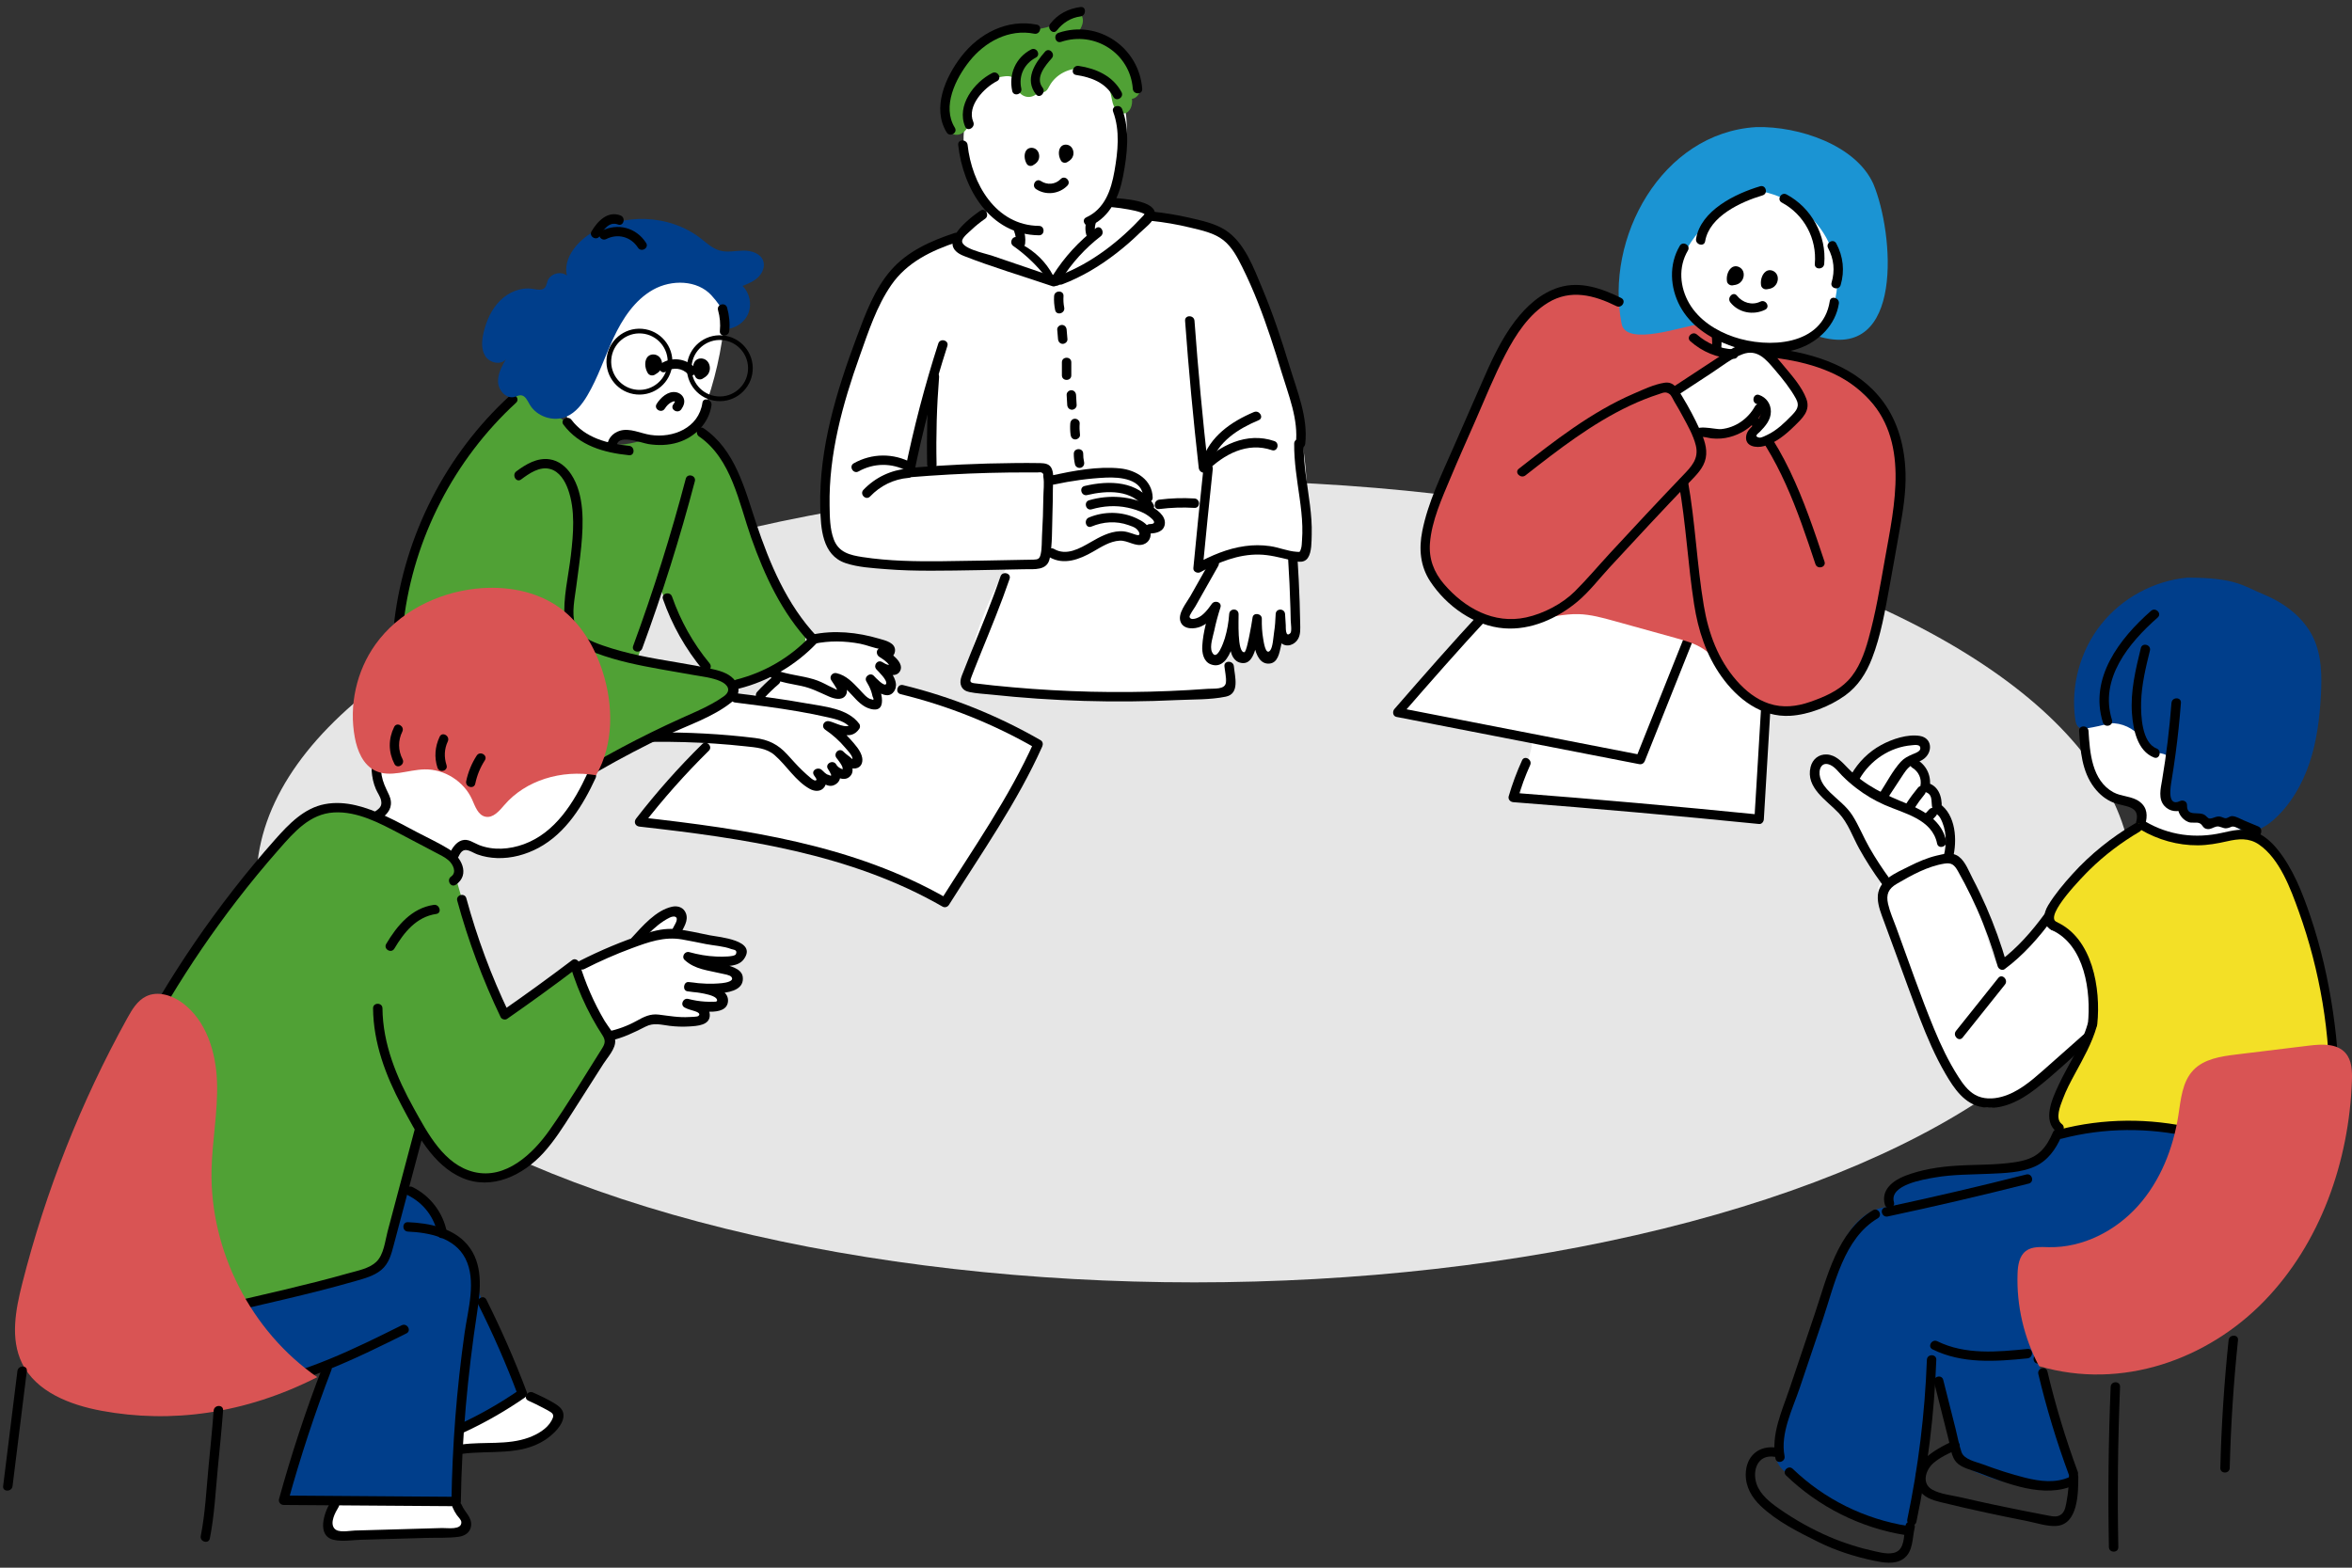 <?xml version="1.0" encoding="UTF-8"?>
<svg id="_レイヤー_2" data-name="レイヤー 2" xmlns="http://www.w3.org/2000/svg" viewBox="0 0 1500 1000">
  <rect x="0" y="0" width="1500" height="1000" fill="#333333" stroke="none"/>
  <defs>
    <style>
      .cls-1 {
        fill: #003e8b;
      }

      .cls-2 {
        fill: #003e8b;
      }

      .cls-3 {
        fill: #fff;
      }

      .cls-4 {
        fill: #f3e026;
      }

      .cls-5 {
        fill: #50a135;
      }

      .cls-6 {
        fill: #1b94d3;
      }

      .cls-7, .cls-8 {
        fill: none;
      }

      .cls-9 {
        fill: #d95454;
      }

      .cls-8 {
        stroke: #000;
        stroke-miterlimit: 10;
        stroke-width: 3px;
      }

      .cls-10 {
        fill: #e6e6e6;
      }
    </style>
  </defs>
  <g id="_レイヤー_1-2" data-name="レイヤー 1">
    <rect class="cls-7" width="1500" height="1000"/>
    <g>
      <ellipse class="cls-10" cx="761.7" cy="562.2" rx="598.14" ry="255.8"/>
      <g>
        <path class="cls-3" d="M661.5,474.49c-17,35.61-37.76,68.97-58.89,101.21-28.52-16.68-64.89-30.38-97.21-37.23-32.32-6.85-65.27-10.24-98.14-13.61,26.56-35.38,56.99-67.85,90.58-96.64,4.72-4.05,9.9-8.2,16.08-8.86,4.7-.51,9.34,1.09,13.8,2.66,32.34,11.39,64.68,22.78,97.02,34.18"/>
        <path class="cls-5" d="M331.27,249.73c-42.57,39.41-70.51,94.26-77.37,151.86,19.19.07,38.38-1.84,57.18-5.67,6.37,31.86,12.93,67.13,30.65,92.26,2.92,4.14,4.96,9.55,9.82,10.95,4.31,1.24,8.82-.78,12.86-2.74,31.7-15.46,63.39-30.91,95.09-46.37,5.37-2.62,11.73-8.08,8.73-13.25-1.58-2.72-5.06-3.53-8.16-4.09-17.37-3.13-53.37-12.98-53.37-12.98,0,0,8.84-27.76,14.7-43.44,7.21,17.29,20.2,33.9,30.55,49.51,2.23,3.37,4.68,6.82,8.26,8.69,5.1,2.67,11.32,1.54,16.83-.13,9.27-2.81,18.12-7,26.18-12.39,4.94-3.31,9.98-7.78,10.38-13.71.36-5.29-3.1-9.98-6.14-14.32-18.93-27.01-27.77-59.55-39.41-90.41-3.93-10.43-9.06-21.65-19.19-26.31-8.24-3.79-17.88-2.27-26.68-.06-10.21,2.57-36.6,15.58-56.23-3.62-6.09-5.96-12.68-7.93-15.74-15.89"/>
        <path class="cls-3" d="M463.1,187.25c-.44,20.54-3.67,41.02-9.58,60.7-3.09,10.29-7.39,21.01-16.22,27.11-7.29,5.04-16.71,6.15-25.52,5.12-5.3-.62-10.72-1.95-15.91-.67-2.5.61-4.83,1.81-7.31,2.48-4.65,1.26-9.72.58-14.06-1.5-9.21-4.43-14.53-14.71-15.48-24.88-.94-10.17,1.84-20.31,5.21-29.95,4.81-13.75,10.99-27.26,20.44-38.34,9.45-11.08,22.51-19.61,36.98-21.34,14.46-1.73,30.17,4.22,41.45,21.27Z"/>
        <path class="cls-3" d="M463.46,445.16c24.77,2.76,49.43,6.43,73.93,10.99,2.34.44,5.08,1.22,5.81,3.48.65,2.03-.83,4.24-2.75,5.16-1.92.91-4.15.86-6.27.78,5.77,2.05,10.55,6.71,12.75,12.42.95,2.47,1.39,5.43-.06,7.65-1.45,2.22-5.36,2.69-6.56.33,1.69,1.66,1.69,4.72,0,6.38-1.69,1.66-4.75,1.61-6.38-.1.12,2.46-1.55,4.91-3.89,5.69-2.34.78-5.15-.16-6.53-2.2,1.47,1.65,0,4.53-2.13,5.12s-4.37-.39-6.24-1.56c-10.01-6.24-15.76-18.23-26.44-23.23-6.51-3.05-13.97-3.07-21.16-3.16-19.39-.26-36.19.41-55.45-1.84,16.71-7.5,30.84-16.93,51.4-25.9Z"/>
        <path class="cls-3" d="M520.51,407.34c-9.24,7.05-18.47,14.11-27.71,21.16,4.7,3.02,10.17,4.56,15.55,6.06,9.28,2.58,18.56,5.17,27.84,7.75-.26-3.17-.51-6.34-.77-9.51,5.17,4.67,10.34,9.34,15.5,14.01,1.8,1.63,4.04,3.38,6.4,2.77,2.17-.55,3.39-3.02,3.3-5.25-.1-2.24-1.19-4.29-2.26-6.26.49,2.26,3.61,3.2,5.61,2.03,2-1.17,2.84-3.73,2.63-6.04-.21-2.31-1.28-4.44-2.33-6.5.95,1.64,3.62,1.57,4.87.14,1.24-1.43,1.21-3.64.42-5.37-.79-1.73-2.19-3.08-3.56-4.39,1.56-.89,1.63-3.29.57-4.75-1.05-1.46-2.83-2.19-4.52-2.79-12.4-4.37-25.96-5.41-41.54-3.07Z"/>
        <path d="M423.98,260.68c1.07-1.69,2.51-3.3,4.35-4.17.38-.18,1.72-.87,2.11-.29.08.11-.88,1.49-1.1,1.82-2.19,3.19,3,6.19,5.18,3.03,1.41-2.06,2.44-4.44,1.54-6.93-.78-2.16-2.83-3.61-5.05-3.97-5.08-.83-9.73,3.52-12.22,7.48-2.06,3.28,3.13,6.29,5.18,3.03h0Z"/>
        <path d="M447.96,256.95c-2.32,15.98-18.62,22.71-33.22,20.45-6.31-.97-12.91-4.53-19.38-2.64-4.79,1.4-8.48,5.7-7.99,10.79.37,3.81,6.37,3.85,6,0-.93-9.62,15.57-3.01,20.17-2.28,6.25.99,12.74.82,18.82-1.05,10.85-3.34,19.73-12.24,21.39-23.68.55-3.78-5.23-5.41-5.79-1.6h0Z"/>
        <path d="M359.31,270.85c10.04,13.45,25.83,17.92,41.87,19.53,3.84.38,3.81-5.62,0-6-13.62-1.36-28.08-5.03-36.69-16.56-2.28-3.06-7.49-.07-5.18,3.03h0Z"/>
        <path d="M324.87,252.67c-40.63,37.37-66.78,88.81-73.41,143.57-.46,3.82,5.54,3.79,6,0,6.44-53.17,32.27-103.11,71.65-139.33,2.85-2.62-1.4-6.85-4.24-4.24h0Z"/>
        <path d="M332.3,305.87c5.18-3.86,11.81-8.58,18.64-6.68,5.9,1.63,9.42,7.59,11.35,13,4.72,13.22,3.38,28.39,1.79,42.05s-5.14,27.51-3.98,40.94c1.01,11.77,9.94,17.61,20.15,21.45,13.27,4.99,27.28,7.8,41.2,10.29,6.7,1.2,13.41,2.31,20.11,3.53,5.92,1.08,12.61,1.68,18.13,4.21,4.49,2.06,6.97,5.87,1.92,9.52-2.4,1.74-4.95,3.27-7.53,4.7-6.26,3.48-12.89,6.25-19.42,9.19-13.01,5.87-25.82,12.16-38.41,18.88-6.57,3.51-13.08,7.12-19.52,10.85-3.76,2.18-7.48,4.42-11.21,6.64-3.14,1.87-6.65,4.24-10.46,4.16-7.27-.14-10.98-9.33-13.86-14.71-3.85-7.17-7.69-14.34-11.54-21.51-1.83-3.4-7.01-.38-5.18,3.03,3.85,7.17,7.69,14.34,11.54,21.51,2.74,5.11,5.41,10.71,10.09,14.36,11.61,9.09,26.03-3.95,36.07-9.7,14-8.02,28.29-15.52,42.85-22.47,13.8-6.59,29.63-11.59,41.66-21.29,4.43-3.58,5.79-8.42,2.35-13.31-3.1-4.41-8.59-6.29-13.62-7.46-15.79-3.66-31.97-5.52-47.81-8.95-7.82-1.69-15.58-3.71-23.14-6.35-6.92-2.42-15.37-5.6-17.71-13.31s-.18-16.75.75-24.27c1.06-8.55,2.39-17.07,3.2-25.64,1.39-14.78,2.12-33.03-6.47-46-3.21-4.84-7.88-8.71-13.75-9.55-7.94-1.14-15.06,3.12-21.19,7.69-3.06,2.28-.07,7.49,3.03,5.18h0Z"/>
        <path d="M307.57,394.84c2.63,18.88,7.28,37.33,13.91,55.2,1.33,3.59,7.13,2.04,5.79-1.6-6.62-17.87-11.27-36.33-13.91-55.2-.53-3.81-6.31-2.19-5.79,1.6h0Z"/>
        <path d="M340.83,411.98c6.67-5.17,15.19-6.03,22.96-3.05,3.61,1.38,5.17-4.41,1.6-5.79-9.92-3.8-20.49-1.84-28.8,4.59-3.05,2.36,1.23,6.58,4.24,4.24h0Z"/>
        <path d="M335.82,396.25c9.42-1.14,18.18,2.27,24.3,9.53,2.49,2.96,6.71-1.3,4.24-4.24-7.01-8.33-17.72-12.6-28.54-11.29-3.79.46-3.83,6.46,0,6h0Z"/>
        <path d="M437.35,305.38c-9.47,36.07-20.67,71.65-33.55,106.65-1.34,3.63,4.46,5.19,5.79,1.6,12.88-34.99,24.08-70.58,33.55-106.65.98-3.74-4.8-5.33-5.79-1.6h0Z"/>
        <path d="M445.82,278.42c20.72,14.21,25.43,42.38,33.24,64.52,8.61,24.4,19.7,48.22,37.62,67.24v-4.24c-12.84,13.5-28.99,22.95-47.04,27.54-3.74.95-2.16,6.74,1.6,5.79,19-4.82,36.18-14.87,49.69-29.08,1.14-1.2,1.14-3.04,0-4.24-19.15-20.34-30.08-46.39-38.8-72.55-7.26-21.78-13.21-46.38-33.27-60.14-3.19-2.19-6.2,3.01-3.03,5.18h0Z"/>
        <path d="M422.8,382.16c5.78,16.56,14.35,31.72,25.52,45.24,2.46,2.98,6.68-1.29,4.24-4.24-10.48-12.68-18.55-27.07-23.97-42.6-1.26-3.62-7.06-2.06-5.79,1.6h0Z"/>
        <g>
          <path class="cls-8" d="M388.35,229.09c.88-10.75,10.31-18.74,21.05-17.86,10.75.88,18.74,10.31,17.86,21.05-.88,10.75-10.31,18.74-21.05,17.86-10.75-.88-18.74-10.31-17.86-21.05Z"/>
          <path class="cls-8" d="M439.6,233.29c.88-10.75,10.31-18.74,21.05-17.86,10.75.88,18.74,10.31,17.86,21.05-.88,10.75-10.31,18.74-21.05,17.86-10.75-.88-18.74-10.31-17.86-21.05Z"/>
          <path d="M424.75,237.01c4.57-2.95,10.34-2.27,14.08,1.7,2.65,2.82,6.88-1.43,4.24-4.24-5.49-5.85-14.6-6.99-21.35-2.64-3.23,2.09-.23,7.28,3.03,5.18h0Z"/>
        </g>
        <path d="M468.76,448.11c13.48,1.68,26.97,3.37,40.35,5.69,6.34,1.1,12.67,2.33,18.94,3.78,5.34,1.23,11.38,2.56,14.81,7.24v-3.03c-2.6,3.87-10.76-1.21-14.17-1.75s-5.24,3.48-2.31,5.48c4.72,3.22,8.98,7.01,12.64,11.4,1.44,1.72,4.19,4.42,4.63,6.68.25,1.28-.75-.09-1.65-.78-1.44-1.1-2.85-2.1-4.14-3.4-2.75-2.78-6.73,1.34-4.24,4.24.58.67,4.52,5.76,3.63,6.65.67.7.18.59-1.46-.31-1.1-.58-1.96-1.41-2.57-2.5l-5.18,3.03c.5.69.94,1.42,1.31,2.19,1.19,2.05.92,2.59-.82,1.6-1.92-.31-3.21-2.24-4.67-3.39-2.45-1.91-6.76.53-4.71,3.64.31.46,1.78,2.4,1.56,2.87-.67,1.4-3.41-.95-3.84-1.31-1.8-1.49-3.53-3.07-5.22-4.69-3.4-3.25-6.45-6.79-9.63-10.24-5.92-6.44-11.95-9.39-20.62-10.46-21.39-2.63-42.97-3.72-64.51-3.54-3.86.03-3.87,6.03,0,6,13.06-.11,26.12.24,39.16,1.14,6.52.45,13.02,1.02,19.51,1.73s13.24,1.07,18.48,5.63c7.69,6.69,13.31,16.51,22.43,21.54,3.09,1.7,7.14,1.96,9.36-1.29s.46-7.44-1.5-10.41l-4.71,3.64c3.79,2.96,8.45,8.7,13.78,4.8,4.29-3.14,2.2-8.87-.17-12.47-2.12-3.21-7.31-.21-5.18,3.03,2.53,3.86,9.75,9.05,14.11,4.64s-1.36-12.35-4.28-15.76l-4.24,4.24c2.84,2.87,7.66,7.17,12.07,6.48,3.44-.53,4.72-3.66,4.16-6.82-.79-4.44-4.75-8.57-7.64-11.86-3.76-4.27-8.11-7.91-12.8-11.11l-2.31,5.48c7.19,1.13,15.52,7.06,20.94-1.01.54-.81.59-2.23,0-3.03-7.31-9.99-22.3-11.05-33.53-13.1-15.16-2.77-30.46-4.67-45.75-6.58-3.82-.48-3.79,5.53,0,6h0Z"/>
        <path d="M493.22,433.27c5.75,2.15,11.75,3.04,17.74,4.27,6.55,1.35,11.65,4.13,17.68,6.75,3.13,1.36,8.24,2.84,10.64-.66,2.81-4.08-2.07-9.54-4.04-12.87l-3.39,4.41c9.87,2.24,13.49,14.46,23.32,17.03,12.82,3.34,5.57-15.63,2.58-20.49l-4.71,3.64c3.37,3.62,12.52,12.35,17.13,5.7,4.19-6.06-3.2-14.14-6.96-18.28l-3.64,4.71c3.52,2,12.05,5.78,14.6.28s-6.75-11.57-10.48-14.05v5.18c-1.26.59.82.67,1.67.77s1.7.08,2.51-.23c1.7-.65,2.75-2.28,2.92-4.05.53-5.41-6.12-6.81-9.99-7.95-14.12-4.17-28.91-5.65-43.39-2.53-3.77.81-2.18,6.6,1.6,5.79,9.8-2.11,19.82-1.92,29.65-.04,4.33.83,8.82,2.89,13.14,3.37,1.34.89,2.6.72,3.78-.49-.58-.28-1.2-.44-1.85-.47-1.25-.09-1.93.12-3.07.65-2.18,1.01-1.71,4.05,0,5.18,2.05,1.36,4.85,3.06,6.24,5.15.69,1.03.99.16-.09.09-1.39-.09-3.06-1.18-4.21-1.84-3.02-1.72-5.91,2.21-3.64,4.71,1.32,1.45,7.13,6.95,6.17,9.21s-6.88-4.07-7.85-5.12c-2.32-2.49-6.5.73-4.71,3.64,1.24,2.02,2.31,4.07,3.06,6.33.32.99.59,2,.8,3.03,1.04,2.12.82,2.77-.64,1.97-2.69-.25-5.92-4.45-7.67-6.27-4.29-4.45-8.39-8.99-14.66-10.41-2.49-.56-4.77,2.07-3.39,4.41.39.67,3.97,5.74,3.68,6.23-.01.02-4.65-2.22-5.2-2.51-3.12-1.66-6.17-3.17-9.57-4.2-7.96-2.42-16.33-2.89-24.16-5.82-3.62-1.36-5.18,4.44-1.6,5.79h0Z"/>
        <path class="cls-1" d="M453.79,188.45c-9.09-9.96-25.53-10.25-37.28-3.65-11.75,6.61-19.53,18.54-25.24,30.75-5.7,12.22-9.83,25.2-16.72,36.79-3.27,5.5-7.42,10.86-13.28,13.4-8.34,3.61-19.12,0-23.59-7.92-1.36-2.41-2.74-5.52-5.5-5.68-1.41-.08-2.71.71-4.09,1.07-5.16,1.36-10.1-4-10.44-9.32-.34-5.32,2.42-10.3,5.09-14.91-3.1,4.19-10.37,2.62-13.19-1.76-2.82-4.38-2.33-10.09-1.12-15.17,1.78-7.49,5.01-14.81,10.45-20.25,5.44-5.44,13.32-8.76,20.92-7.53,2.63.43,5.77,1.22,7.61-.7,1.11-1.16,1.26-2.91,1.84-4.42,1.75-4.61,8.37-6.46,12.26-3.42-2.29-10.42,5.56-20.5,14.47-26.37,21.02-13.86,50.79-12.77,70.74,2.59,3.9,3.01,7.62,6.58,12.37,7.89,4.87,1.34,10.03.08,15.08.02,5.05-.06,10.9,1.78,12.57,6.55,1.27,3.62-.44,7.75-3.2,10.41-2.76,2.66-6.41,4.16-9.97,5.6,4.57,4.45,6.07,11.76,3.61,17.64-2.46,5.88-8.71,9.96-15.09,9.84,2.06-6.9-1.13-13.56-8.32-21.44Z"/>
        <path d="M417.53,239.07c-1.53.83-3.55.37-4.44-1.13-1.01-1.71-1.58-3.68-1.59-5.67,0-1.85.52-3.82,1.92-5.04,1.82-1.61,4.83-1.45,6.69.11,1.86,1.57,2.54,4.28,1.96,6.64-.46,1.88-1.64,3.52-4.53,5.08Z"/>
        <path d="M457.93,197.84c1.24,4.4,1.6,8.78,1.16,13.32-.37,3.84,5.63,3.81,6,0,.49-5.04,0-10.04-1.37-14.92-1.05-3.71-6.84-2.13-5.79,1.6h0Z"/>
        <path d="M447.98,241.62c-1.53.83-3.55.37-4.44-1.13-1.01-1.71-1.58-3.68-1.59-5.67,0-1.85.52-3.82,1.92-5.04,1.82-1.61,4.83-1.45,6.69.11,1.86,1.57,2.54,4.28,1.96,6.64-.46,1.88-1.64,3.52-4.53,5.08Z"/>
        <path d="M492.39,432.11c-3.39,2.88-6.57,5.97-9.56,9.27-2.58,2.86,1.65,7.12,4.24,4.24,2.98-3.3,6.17-6.39,9.56-9.27,2.95-2.5-1.31-6.73-4.24-4.24h0Z"/>
        <path d="M447.84,474.64c-15.11,14.88-29.18,30.74-42.16,47.51-1.66,2.14-.59,4.82,2.12,5.12,66.3,7.47,134.56,17.2,193.29,51.02,1.44.83,3.24.3,4.1-1.08,20.72-32.92,43.53-65.39,59.49-100.98.66-1.47.45-3.23-1.08-4.1-27.41-15.79-56.91-27.63-87.64-35.13-3.75-.92-5.35,4.87-1.6,5.79,30.25,7.39,59.22,18.98,86.21,34.52l-1.08-4.1c-15.96,35.59-38.78,68.06-59.49,100.98l4.1-1.08c-59.69-34.37-128.93-44.25-196.32-51.84l2.12,5.12c12.98-16.77,27.05-32.63,42.16-47.51,2.76-2.71-1.49-6.96-4.24-4.24h0Z"/>
      </g>
      <g>
        <path class="cls-3" d="M643.38,359.7c-12.84,21.1-21.89,44.5-26.57,68.75-.59,3.07-.99,6.65,1.12,8.97,1.64,1.81,4.29,2.23,6.71,2.52,52.17,6.37,105.03,7.09,157.35,2.15-2.57-36.88-5.13-73.77-7.7-110.65-.16-2.36-.39-4.87-1.85-6.72-1.99-2.51-5.55-2.98-8.74-3.2-30.28-2.12-60.66.84-90.87,3.8-5.72.56-11.62,1.18-16.64,3.97s-1.17,11.31-12.8,30.41Z"/>
        <path class="cls-3" d="M594.52,236.18c-.41,18.84-.81,37.68-1.22,56.52-.07,3.19.06,6.84,2.51,8.88,1.89,1.57,1.06,21.46,3.52,21.46,56.35.04,112.63-3.23,168.97-3.19-1.67,19.4.25,22.29-1.42,41.69,14.74-11.26,35.39-14.25,52.72-7.65,3.35,1.28,7.39,2.82,10.25.66,2.11-1.59,2.57-4.51,2.82-7.14,5.32-55.34-8.71-111.08-30.64-162.16-5.03-11.72-10.73-23.6-20.26-32.06-13.35-11.85-32.07-15.2-49.83-17.03-4.89-5.52-12.79-8.18-20.03-6.76-7.23,1.42-13.54,6.88-15.97,13.84-.05,2.85-.11,5.7-.16,8.55-6.34,7.09-12.69,14.17-19.03,21.26-.99,1.1-2.01,2.23-3.35,2.85-5.1,2.36-9.95-3.62-12.32-8.71-2.37-5.1-6.75-11.26-12.05-9.4.71-4.24,1.42-8.47,2.13-12.71-7.53-.58-14.7-4.72-18.98-10.94-13.07,3.56-20.45,17.18-25.07,29.91-8.01,22.1-12.01,45.56-12.58,72.12Z"/>
        <path d="M646.26,156.93c6.72,4.75,12.81,10.29,18.13,16.58,2.72,3.22,7.42,12.65,12.4,7.08,2.57-2.87-1.66-7.13-4.24-4.24l-.75.84,2.92-.77c-1.63-.23-4.58-5.33-5.55-6.49-1.98-2.39-4.08-4.68-6.28-6.87-4.19-4.17-8.78-7.88-13.6-11.3-3.16-2.24-6.16,2.97-3.03,5.18h0Z"/>
        <path class="cls-3" d="M694.94,37.44c-16.87-7.98-37.74-6.83-53.62,2.95-15.89,9.79-26.31,27.9-26.78,46.56-.47,18.66,4.43,38.51,19.8,49.09,6.13,4.22,18.3,6.81,17.04,19.75,8.54,4.33,15.7,11.36,20.18,19.83,8.13-7.95,16.27-15.89,24.4-23.84-1.7-3.49-1.76-7.74-.16-11.28,7.74-3.73,12.48-11.75,15.54-19.78,10.18-26.72,13.68-69.04-16.39-83.27Z"/>
        <path class="cls-3" d="M671.11,305.94c15.97-3.54,32.55-6.7,48.58-3.45,4.91,1,10.31,3.14,12.04,7.84,1.3,3.53.13,7.56,1.25,11.15.76,2.42,2.47,4.39,3.83,6.52s2.39,4.77,1.59,7.16-4.23,3.85-6,2.04c1.31,3.13-1.99,6.52-5.35,7-3.36.48-6.69-.8-10.06-1.23-6.05-.77-12.11,1.24-17.67,3.75s-10.93,5.57-16.83,7.11c-4.66,1.22-10.5,1.02-13.21-2.97-1.48-2.18-1.64-4.96-1.74-7.59-.49-12.02-.95-24.25,3.56-37.34Z"/>
        <path class="cls-3" d="M777.26,356.48c-5.95,8.61-11.89,17.22-17.84,25.82-1.25,1.82-2.53,3.67-3.17,5.78-.64,2.11-.55,4.56.76,6.34,1.74,2.35,5.21,2.87,7.99,1.94,2.78-.92,5.02-2.98,7.09-5.06-1.49,6.93-1.93,14.08-1.32,21.14.18,2.11.55,4.39,2.1,5.83,2.31,2.14,6.27,1.29,8.48-.95,2.21-2.25,3.1-5.43,3.92-8.47-1.13,4.56,2.84,9.64,7.54,9.63s8.66-5.1,7.51-9.66c2.08,1.94,2.83,4.87,4.15,7.39,1.31,2.52,3.9,4.93,6.66,4.26,2.71-.66,3.9-3.84,4.2-6.61.3-2.77.25-5.82,2.01-7.97-.04,2.08,2.3,3.65,4.35,3.31,2.05-.35,3.62-2.12,4.33-4.08s.71-4.08.7-6.16c-.03-6.25-.06-12.5-.31-18.75-.24-6-.69-11.99-1.35-17.96-.26-2.38-.59-4.85-1.93-6.84-2.13-3.17-6.23-4.28-10.02-4.81-11.17-1.55-22.76.04-35.85,5.86Z"/>
        <path class="cls-3" d="M579.22,301.3c27.99-3.65,62.41-11.66,88.39.66,5.46,17.47-.63,37.82-1.72,55.96-36.21,5.1-73.07,5.58-109.4,1.43-21.93.31-34.47-17.56-32.96-38.71-.31-34.15,10.32-67.51,23.81-98.88,9.72-32.19,27.33-62.92,62.99-69.91,17.66,14.26-27.6,119.24-31.12,149.45Z"/>
        <path class="cls-5" d="M686.18,7.89c-8.16,7.92-20.08,10.32-31.35,11.89-11.27,1.56-23.11,2.82-32.5,9.23-13.29,9.07-18.4,26.23-19.8,42.25-.26,3.01-.42,6.12.57,8.97.99,2.86,3.38,5.42,6.38,5.74,3.52.38,6.75-2.45,8.05-5.74,1.3-3.29,1.13-6.96.98-10.5-.15-3.54-.24-7.22,1.21-10.45,3.16-7.05,11.97-9.16,19.6-10.4,2.58-.42,5.65-.68,7.41,1.26,1.52,1.68,1.32,4.26,2.02,6.41.94,2.9,3.76,5.09,6.8,5.29,3.04.2,6.12-1.62,7.42-4.38.46,1.43,2.55,1.65,3.8.82s1.89-2.3,2.62-3.61c4.04-7.31,12.74-11.76,21.04-10.75,8.3,1.01,15.67,7.41,17.84,15.49.74,2.77.93,5.7,2.09,8.33,1.16,2.62,3.72,4.96,6.56,4.61,3.9-.48,5.54-5.41,4.99-9.3,2.64-.33,4.66-2.74,5.26-5.33s.04-5.31-.77-7.84c-5.29-16.52-22.26-28.52-39.6-28,1.72-2.47,3.49-5.08,3.8-8.07s-1.41-6.42-4.42-5.91Z"/>
        <path d="M666.52,32.92c-6.75,7.64-13.21,17.77-5.83,27.26,2.37,3.04,6.59-1.23,4.24-4.24-4.94-6.36,1.72-14.12,5.83-18.77,2.55-2.89-1.68-7.14-4.24-4.24h0Z"/>
        <path d="M657.58,31.57c-9.82,5.19-14.39,15.7-12.03,26.48.83,3.77,6.61,2.17,5.79-1.6-1.81-8.25,1.87-15.79,9.27-19.7,3.41-1.81.39-6.99-3.03-5.18h0Z"/>
        <path d="M611.1,92.45c3,27.88,20.3,57.31,51.53,57.64,3.86.04,3.86-5.96,0-6-27.69-.29-42.88-27.06-45.53-51.64-.41-3.8-6.41-3.84-6,0h0Z"/>
        <path d="M709.91,71.25c4.49,12.14,3.02,25.38.85,37.88s-6.36,24.15-18.01,29.54c-3.5,1.62-.46,6.79,3.03,5.18,12.34-5.72,18.02-18.64,20.44-31.32,2.67-13.99,4.52-29.22-.52-42.87-1.33-3.59-7.13-2.04-5.79,1.6h0Z"/>
        <path d="M680.51,103.48c-1.32.71-3.07.32-3.84-.97-.88-1.47-1.37-3.18-1.37-4.9,0-1.6.45-3.3,1.66-4.36,1.58-1.39,4.18-1.26,5.78.1,1.6,1.36,2.2,3.7,1.7,5.74-.4,1.62-1.41,3.04-3.92,4.39Z"/>
        <path d="M658.66,105.5c-1.32.71-3.07.32-3.84-.97-.88-1.47-1.37-3.18-1.37-4.9,0-1.6.45-3.3,1.66-4.36,1.58-1.39,4.18-1.26,5.78.1,1.6,1.36,2.2,3.7,1.7,5.74-.4,1.62-1.41,3.04-3.92,4.39Z"/>
        <path d="M646.81,147.6c.97,2.56,1.28,5.04.98,7.76-.18,1.61,1.51,3,3,3,1.77,0,2.82-1.38,3-3,.35-3.17-.07-6.38-1.2-9.35-.58-1.51-2.02-2.55-3.69-2.1-1.45.4-2.67,2.17-2.1,3.69h0Z"/>
        <path d="M625.23,134.38c-8.34,5.76-28.53,21.81-10.54,28.89s37.63,12.87,56.35,19.26c3.66,1.25,5.23-4.54,1.6-5.79-13.48-4.6-26.95-9.2-40.43-13.8-3.47-1.19-20.13-4.55-18.52-9.77.71-2.3,4.18-4.97,5.88-6.59,2.71-2.59,5.62-4.9,8.69-7.03s.16-7.38-3.03-5.18h0Z"/>
        <path d="M709.48,132.17c3.45.32,6.9.81,10.31,1.44,2.66.49,5.37,1.04,7.93,1.95.93.33,1.81.7,2.65,1.21.26.16.56.48.26.01-.65-1-.41-.36-1.48.8-14.78,16.04-32.78,30.25-53.35,38.02-3.58,1.35-2.03,7.15,1.6,5.79,12.57-4.75,24.05-11.69,34.65-19.91,5.23-4.06,10.23-8.41,14.96-13.04,2.87-2.81,8.86-7.05,9.48-11.31,1.38-9.46-21.15-10.39-27.02-10.94-3.84-.36-3.82,5.65,0,6h0Z"/>
        <path d="M692.92,141.11c-.98,3.16-.93,6.57.21,9.68.56,1.52,2.04,2.55,3.69,2.1,1.47-.4,2.66-2.16,2.1-3.69-.8-2.19-.9-4.26-.21-6.48,1.14-3.7-4.65-5.28-5.79-1.6h0Z"/>
        <path d="M698.93,145.55c-10.89,8.39-20.08,18.39-27.42,30.02-2.07,3.28,3.12,6.29,5.18,3.03,6.76-10.71,15.24-20.13,25.27-27.87,3.01-2.32.03-7.54-3.03-5.18h0Z"/>
        <path d="M608.71,148.66c-14.96,4.97-29.94,11.56-40.5,23.71-10.59,12.19-16.23,27.68-21.81,42.59-12.97,34.66-24.12,71.12-23.28,108.52.3,13.36,1.17,30.67,16.12,35.71,7.98,2.69,17.22,3.17,25.55,3.85,9.69.79,19.42,1.01,29.14,1,19.76-.02,39.53-.59,59.29-.94,6.37-.11,14.68,1.07,16.25-6.91,1.75-8.91,1.42-18.78,1.72-27.83.18-5.46.28-10.93.29-16.4,0-3.9.83-9.04-.61-12.72-1.31-3.35-4.3-3.77-7.54-3.84-5.56-.13-11.13-.06-16.69-.02-22.25.19-44.49,1.23-66.67,3.07l2.89,3.8c5.61-27.55,12.73-54.76,21.33-81.53,1.18-3.68-4.61-5.26-5.79-1.6-8.61,26.77-15.73,53.98-21.33,81.53-.36,1.75.82,3.97,2.89,3.8,16.96-1.4,33.95-2.35,50.96-2.8,8.18-.21,16.36-.31,24.54-.3,1.96,0,3.93.01,5.89.03.6,0,2.44-.27,2.94.03,1.64.98.88,1.33,1.13,2.84.66,3.94.05,8.55,0,12.54-.09,8.36-.39,16.72-.88,25.07-.22,3.71.01,7.93-.81,11.55-.69,3.05-1.61,3.47-4.56,3.58-2.32.09-4.65.08-6.97.12-17.16.31-34.32.71-51.48.88-16.88.17-33.86-.09-50.58-2.64-8.11-1.24-15.29-2.96-18.41-11.35-2.5-6.73-2.53-14.38-2.65-21.46-.56-32.74,8.28-64.77,19.19-95.36,5.51-15.44,10.77-31.81,20.17-45.4,10.02-14.49,25.58-21.93,41.84-27.33,3.65-1.21,2.08-7.01-1.6-5.79h0Z"/>
        <path d="M592.91,240.54c-1.48,18.54-2.02,37.13-1.61,55.73.08,3.86,6.08,3.87,6,0-.41-18.6.13-37.18,1.61-55.73.31-3.85-5.69-3.83-6,0h0Z"/>
        <path d="M734.3,140.88c8.27.88,16.46,2.27,24.54,4.23,7.28,1.76,15.59,3.41,21.54,8.21,5.47,4.41,8.84,10.94,11.91,17.12,3.63,7.3,6.91,14.77,9.91,22.35,5.73,14.51,10.51,29.38,15.03,44.31s10.98,30.41,9.19,45.97c-.44,3.83,5.56,3.8,6,0,1.92-16.67-5.18-33.67-9.95-49.35-5.08-16.71-10.54-33.33-17.31-49.44-5.44-12.95-11.3-29.57-23.71-37.54-6.68-4.29-15.19-6.06-22.81-7.83-8.03-1.86-16.16-3.15-24.35-4.02-3.83-.41-3.81,5.59,0,6h0Z"/>
        <path d="M755.79,204.62c2.29,31.35,5.2,62.65,8.72,93.89.28,2.47,3.13,4.09,5.12,2.12,11-10.89,25.83-18.88,41.49-13.49,3.66,1.26,5.23-4.54,1.6-5.79-17.64-6.06-34.88,2.71-47.33,15.04l5.12,2.12c-3.52-31.24-6.43-62.54-8.72-93.89-.28-3.83-6.28-3.86-6,0h0Z"/>
        <path d="M799.71,262.83c-14.61,6.18-28.23,15.59-33.19,31.38-1.16,3.69,4.63,5.27,5.79,1.6,4.48-14.25,17.39-22.28,30.44-27.79,3.54-1.5.49-6.67-3.03-5.18h0Z"/>
        <path d="M770.35,297.98c3.86,0,3.87-6,0-6s-3.87,6,0,6h0Z"/>
        <path d="M767.47,299.14c-2.25,21.07-4.38,42.14-6.4,63.23-.23,2.37,2.69,3.6,4.51,2.59,11.44-6.32,24.04-11.43,37.32-11.21,6.71.11,13.17,1.86,19.65,3.39,3.85.91,8.78,2.71,11.54-1.26,2.53-3.65,2.33-10.54,2.46-14.79.2-6.35-.34-12.69-1.12-18.98-1.61-13.03-4.19-25.94-4.06-39.13.04-3.86-5.96-3.87-6,0-.11,11.61,1.84,23.02,3.44,34.48.85,6.04,1.58,12.11,1.75,18.22.08,3,.04,6.01-.2,9.01-.15,1.79-.1,3.8-.69,5.48-.74,2.13-.52,1.95-2.87,1.8-5.58-.36-11.27-2.83-16.86-3.61s-10.55-.74-15.86-.02c-11.21,1.52-21.71,6.02-31.54,11.45l4.51,2.59c2.02-21.09,4.15-42.17,6.4-63.23.41-3.83-5.59-3.81-6,0h0Z"/>
        <path d="M771.75,357.98c-4.22,7.46-8.44,14.93-12.66,22.39-2.42,4.29-8.31,11.09-6.12,16.42,2.04,4.97,8.92,4.58,13,2.82,5.19-2.25,8.83-6.92,12.05-11.39l-5.48-2.31c-2.65,8.28-5.26,17.31-5.78,26.04-.27,4.45.73,10.05,5.43,11.83,13.76,5.21,17.18-24.43,17.72-32.06h-6c.21,7.03.09,14.17.66,21.18.35,4.32,2.09,9.05,6.89,9.95s7.04-2.85,8.48-6.68c2.5-6.65,3.57-13.75,4.68-20.73l-5.89-.8c-.12,6.77-.42,29.69,10.9,28.65,5.37-.5,6.29-6.85,7.28-11.04,1.59-6.72,2.41-13.59,2.65-20.48h-6c.31,5.05-.87,14.25,3.29,18.22,3.6,3.43,9.07,1.33,11.14-2.69,1.5-2.9,1.26-6.28,1.21-9.44-.07-4.64-.2-9.28-.35-13.92-.31-9.28-.77-18.55-1.37-27.81-.25-3.83-6.25-3.86-6,0,.68,10.59,1.19,21.18,1.49,31.79.08,2.65.14,5.3.19,7.95.03,1.39.84,6.94-.22,7.99-3.31,3.29-2.88-3.99-2.94-4.97l-.44-7.13c-.24-3.83-5.87-3.89-6,0s-.43,7.89-1.04,11.79c-.43,2.74-.74,9.42-2.54,11.46-2.86,3.25-4.05-5.64-4.37-7.45-.75-4.29-.96-8.58-.88-12.92.06-3.29-5.35-4.21-5.89-.8-.58,3.66-1.15,7.33-1.93,10.95-.29,1.36-2.08,11.15-3.34,11.25-4.69.38-3.56-21.17-3.66-24.33-.12-3.89-5.73-3.83-6,0-.37,5.26-1.25,10.4-2.78,15.45-.69,2.28-5.13,15.46-8.18,8.75-1.63-3.59.69-10.1,1.45-13.7,1.04-4.98,2.38-9.87,3.93-14.71,1.1-3.44-3.61-4.91-5.48-2.31-2.42,3.36-5.58,7.77-9.71,9.15-1.35.45-3.71,1.16-4.5-.68-.42-.99,3.15-5.86,3.69-6.82,4.87-8.61,9.74-17.22,14.61-25.83,1.9-3.37-3.28-6.39-5.18-3.03h0Z"/>
        <path d="M669.2,355.36c9.3,5.4,19.32,1.45,27.88-3.45,5.27-3.02,10.75-6.68,17.01-7.03,5.22-.29,9.97,4.07,15.11,2.36,3.46-1.15,5.22-4.54,4.48-8.08-.9-4.32-5.08-6.78-8.78-8.52-9.58-4.49-20.73-4.59-30.45-.54-3.51,1.46-1.97,7.27,1.6,5.79,7.56-3.15,15.76-3.71,23.56-.97,1.6.56,3.85,1.26,5.12,2.39,2.02,1.79,3.32,4.98-.38,3.78s-6.44-2.4-10.26-2.22c-6.78.33-12.77,3.65-18.51,6.96-6.98,4.03-15.44,8.94-23.36,4.34-3.35-1.94-6.37,3.24-3.03,5.18h0Z"/>
        <path d="M696.21,324.88c7.5-2.17,15.33-2.68,23-1.04,3.52.75,7,1.86,10.24,3.44,2.34,1.14,10.91,6.92,3.88,7.03-3.86.06-3.87,6.06,0,6,4.06-.06,8.9-1.21,9.54-5.95.75-5.51-5.5-9.74-9.67-11.89-11.89-6.12-25.83-7.07-38.6-3.37-3.7,1.07-2.13,6.86,1.6,5.79h0Z"/>
        <path d="M693.31,315.79c12.79-3.02,28.92-3.72,37.02,8.76,2.09,3.23,7.29.22,5.18-3.03-9.69-14.94-28.14-15.22-43.79-11.52-3.76.89-2.17,6.67,1.6,5.79h0Z"/>
        <path d="M672.41,309.03c10.85-2.32,21.85-3.88,32.95-4.38,8.92-.41,23.42.82,23.77,12.71.11,3.85,6.11,3.87,6,0-.32-11.29-10.48-17.5-20.75-18.57-14.21-1.48-29.7,1.5-43.56,4.46-3.77.81-2.18,6.59,1.6,5.79h0Z"/>
        <path d="M554.91,316.69c6.57-6.88,15.03-11.07,24.54-11.86,3.82-.32,3.85-6.32,0-6-11.08.92-21.08,5.56-28.78,13.62-2.67,2.79,1.57,7.04,4.24,4.24h0Z"/>
        <path d="M547.53,300.71c9.68-5.45,21.25-5.57,31.02-.26,3.39,1.84,6.43-3.34,3.03-5.18-11.67-6.34-25.5-6.26-37.08.26-3.36,1.9-.34,7.08,3.03,5.18h0Z"/>
        <path d="M672.25,188.87c-.19,3,.07,5.96.67,8.9.77,3.78,6.55,2.18,5.79-1.6-.49-2.42-.61-4.84-.45-7.3.24-3.86-5.76-3.84-6,0h0Z"/>
        <path d="M674.25,210.27l.52,6.08c.14,1.61,1.28,3,3,3,1.52,0,3.14-1.38,3-3l-.52-6.08c-.14-1.61-1.28-3-3-3-1.52,0-3.14,1.38-3,3h0Z"/>
        <path d="M677.23,231.1v8.33c0,3.86,6,3.87,6,0v-8.33c0-3.86-6-3.87-6,0h0Z"/>
        <path d="M680.26,251.92c.13,2.15.25,4.29.38,6.44.1,1.62,1.31,3,3,3,1.55,0,3.1-1.37,3-3-.13-2.15-.25-4.29-.38-6.44-.1-1.62-1.31-3-3-3-1.55,0-3.1,1.37-3,3h0Z"/>
        <path d="M682.57,270.1c-.17,2.41-.11,4.81.2,7.21.2,1.61,1.23,3,3,3,1.46,0,3.21-1.38,3-3-.3-2.4-.37-4.8-.2-7.21.12-1.62-1.46-3-3-3-1.72,0-2.88,1.38-3,3h0Z"/>
        <path d="M684.82,289.41c-.02,2.31.25,4.62.77,6.87.37,1.58,2.17,2.51,3.69,2.1,1.62-.44,2.46-2.11,2.1-3.69-.41-1.75-.57-3.48-.56-5.28.04-3.86-5.96-3.87-6,0h0Z"/>
        <path d="M661.22,15.72c-18.91-3.77-36.75,5.55-48.19,20.36-10.03,13-18.86,32.89-9.27,48.4,2.03,3.28,7.22.27,5.18-3.03-8.33-13.49.53-31.34,9.31-42.38,9.88-12.43,25.22-20.79,41.38-17.57,3.77.75,5.38-5.03,1.6-5.79h0Z"/>
        <path d="M632.82,46.57c-11.57,5.86-23,20.81-17.28,34.22,1.51,3.54,6.68.49,5.18-3.03-4.34-10.17,7-21.9,15.13-26.01,3.45-1.75.41-6.92-3.03-5.18h0Z"/>
        <path d="M676.7,26.71c21.42-7.18,44.03,7.2,45.76,29.95.29,3.83,6.29,3.86,6,0-2.01-26.43-27.99-44.24-53.35-35.74-3.64,1.22-2.08,7.02,1.6,5.79h0Z"/>
        <path d="M686.32,47.83c9.63,1.44,18.92,4.94,23.75,13.96,1.82,3.41,7,.38,5.18-3.03-5.52-10.32-16.2-15.05-27.33-16.72-3.78-.57-5.41,5.21-1.6,5.79h0Z"/>
        <path d="M674.05,19.38c3.74-4.8,8.93-8.12,15.04-8.9,3.78-.48,3.83-6.49,0-6-7.66.98-14.5,4.51-19.29,10.66-2.35,3.01,1.87,7.29,4.24,4.24h0Z"/>
        <path d="M660.78,120.64c6.26,4.14,14.72,3.14,19.94-2.2,2.7-2.76-1.54-7.01-4.24-4.24-3.44,3.53-8.59,3.97-12.67,1.27-3.23-2.14-6.24,3.06-3.03,5.18h0Z"/>
        <path d="M739.29,324.72c7.48-.95,14.95-1.2,22.47-.75,3.86.23,3.84-5.77,0-6-7.52-.45-14.99-.2-22.47.75-3.78.48-3.83,6.49,0,6h0Z"/>
        <path d="M638.08,367.66c-5.61,16.4-12.27,32.38-18.77,48.44-1.62,4-3.22,8-4.77,12.03-1.18,3.05-2.89,6.31-1.46,9.59.95,2.18,2.81,3.2,5.04,3.69,4.53.99,9.4,1.16,14.01,1.66,39.33,4.21,78.98,5.39,118.49,3.5,10.12-.48,21.23-.13,31.17-2.19,9.03-1.87,5.73-12.79,5.12-19.37-.35-3.81-6.36-3.85-6,0,.3,3.19,1.35,7.17.96,10.34-.59,4.72-7.78,3.75-11.68,4.04-8.15.6-16.31,1.06-24.48,1.4-16.66.69-33.34.83-50,.44-16.67-.4-33.32-1.34-49.93-2.82-8.14-.72-16.28-1.53-24.38-2.57-3.22-.41-2.83-1.57-1.73-4.44.64-1.66,1.28-3.31,1.93-4.96,1.35-3.44,2.73-6.87,4.12-10.29,6.31-15.53,12.71-31.01,18.15-46.89,1.25-3.66-4.54-5.23-5.79-1.6h0Z"/>
      </g>
      <g>
        <path class="cls-3" d="M955.69,379.4c-21.94,24.93-43.89,49.86-65.83,74.8,27.53,5.42,55.06,10.85,82.59,16.27,1.13.22,2.31.47,3.17,1.23,1.79,1.58,1.33,4.44.72,6.75-2.73,10.36-5.47,20.73-6.81,30.25,49.84,2.38,99.58,6.88,149.03,13.5,2.85-35.11,5.7-70.21,8.55-105.32.11-1.29.19-2.67-.43-3.81-1.01-1.85-3.4-2.33-5.49-2.61-13.99-1.87-27.98-3.74-41.98-5.6,3.81-9.16,7.62-18.31,11.43-27.47-41.09-13.69-87.01-12.39-134.95,2.01Z"/>
        <path d="M945.19,389.54c-19.08,20.52-37.52,41.62-55.91,62.75-1.36,1.56-1.05,4.55,1.32,5.01,51.58,10.04,103.16,20.08,154.74,30.12,1.73.34,3.05-.49,3.69-2.1,13.26-33.21,26.51-66.42,39.77-99.63,1.43-3.59-4.37-5.14-5.79-1.6-13.26,33.21-26.51,66.42-39.77,99.63l3.69-2.1c-51.58-10.04-103.16-20.08-154.74-30.12l1.32,5.01c18.39-21.14,36.83-42.24,55.91-62.75,2.63-2.82-1.61-7.08-4.24-4.24h0Z"/>
        <path d="M970.7,485.01c-3.38,7.43-6.23,15.03-8.51,22.88-.58,1.99,1,3.65,2.89,3.8,52.33,4.04,104.6,8.68,156.82,13.93,1.68.17,2.91-1.51,3-3,1.64-27.46,3.28-54.92,4.92-82.38.4-6.62.79-13.23,1.19-19.85.26-4.42,1.45-10.27-3.01-13.08-3.99-2.51-10.53-1.96-15.04-2.41-6.95-.69-13.9-1.37-20.86-2.06-3.84-.38-3.81,5.62,0,6,5.69.56,11.38,1.12,17.06,1.69,2.84.28,5.69.56,8.53.84,1.22.12,2.61.08,3.79.37,2.68.67,3.43,1.36,3.81,3.68.44,2.66-.37,6.26-.53,8.93-.18,2.98-.36,5.96-.53,8.93-.36,5.96-.71,11.91-1.07,17.87-1.42,23.82-2.85,47.64-4.27,71.47l3-3c-52.22-5.25-104.49-9.9-156.82-13.93l2.89,3.8c2.13-7.34,4.74-14.48,7.9-21.44,1.59-3.49-3.58-6.54-5.18-3.03h0Z"/>
        <g>
          <path class="cls-9" d="M1038.71,195.02c-11.68-1.89-22.47-8.48-34.3-8.69-11.89-.21-23.13,6.24-31.29,14.89s-13.71,19.38-19.04,30.02c-13.95,27.82-27.15,56.05-38.04,85.2-4.32,11.57-8.34,23.8-6.77,36.05,1.94,15.13,12.58,28.35,26.03,35.54,13.45,7.19,29.37,8.84,44.5,6.93,8.97-1.13,17.86-3.46,26.9-3.22,7.72.21,15.25,2.28,22.69,4.35,12.96,3.59,25.92,7.19,38.88,10.78,6.23,1.73,12.57,3.5,18,7.03,7.54,4.89,12.62,12.67,18.72,19.27,8.4,9.07,19.25,16.15,31.34,18.72,12.09,2.57,25.43.27,35.14-7.38,11.07-8.71,16.17-22.83,20.23-36.32,7.25-24.06,12.89-48.6,16.88-73.41,3.07-19.11,5.06-39.27-1.9-57.33-6.74-17.51-21.34-31.1-37.7-40.29-16.37-9.18-34.58-14.46-52.62-19.66,0,0-66.32-20.65-77.66-22.48Z"/>
          <g>
            <path d="M1109.17,265.82c4.28-1.74,7.82,5.42,9.97,8.36,2.65,3.64,5.13,7.39,7.47,11.23,4.55,7.46,8.54,15.26,12.15,23.22,7.52,16.6,13.29,33.93,19.04,51.21,1.21,3.65,7.01,2.08,5.79-1.6-6.54-19.64-13.16-39.34-22.15-58.02-4.39-9.13-9.37-17.99-15.15-26.32-4.22-6.07-9.87-17.46-18.7-13.87-3.53,1.44-1.99,7.24,1.6,5.79h0Z"/>
            <path d="M1132.08,228.31c20.83,2.59,42.45,8.96,57.72,24.09,28.42,28.17,18.45,69.71,12.25,104.59-3.02,16.99-5.79,34.18-10.49,50.8-2.65,9.37-6.07,19.11-12.92,26.29-6.49,6.8-15.4,10.56-24.12,13.6s-17.48,4.06-26.33,1.14c-8.22-2.72-15.14-8.34-20.77-14.79-11.75-13.44-17.85-30.14-20.78-47.52-4.48-26.5-5.44-53.44-10.21-79.94-.68-3.79-6.47-2.19-5.79,1.6,4.61,25.64,5.78,51.64,9.79,77.34,2.59,16.58,7.66,32.29,17.48,46.07,10.2,14.31,25.45,26.13,43.89,25.01,11.77-.71,25.31-6.03,34.94-12.96,8.26-5.94,13.5-14.27,17.14-23.64,5.69-14.62,8.32-30.47,11.16-45.82,2.27-12.26,4.39-24.55,6.56-36.83s3.95-23.32,3.67-35.23c-.4-16.35-4.56-32.78-14.41-46.05-16.17-21.77-42.88-30.51-68.76-33.73-3.82-.47-3.79,5.53,0,6h0Z"/>
          </g>
          <path class="cls-3" d="M1095.08,115.04c28.09-16.83,78.23,4.58,88.61,35.61,9.39,33.19-19.84,75.77-56.21,69.15-1.06,2.71-2.13,5.43-3.19,8.14-7.06-7.2-29.85,5.33-27.64-11.22-39.32-23.99-39.34-73.96-1.56-101.67Z"/>
          <path d="M1091.77,215.31c.23,2.43.27,4.91-.06,7.34-.22,1.6.39,3.22,2.1,3.69,1.4.38,3.47-.48,3.69-2.1.41-2.99.56-5.92.27-8.93-.15-1.61-1.27-3-3-3-1.5,0-3.15,1.38-3,3h0Z"/>
          <path class="cls-3" d="M1068.55,249.28c10.46-8.79,21.93-16.38,34.12-22.55,4.17-2.11,8.64-4.11,13.31-3.91,6.47.28,11.98,4.66,16.58,9.22,5.03,4.98,9.6,10.41,13.64,16.22,2.01,2.89,3.97,6.13,3.81,9.65-.16,3.62-2.51,6.74-4.89,9.46-6,6.85-13.35,13.12-22.26,14.98-2.26.47-5.37.12-5.84-2.14-.24-1.16.38-2.3.97-3.32,3.06-5.23,6.12-10.46,9.18-15.69-2.7-.15-5.17,1.59-6.95,3.63-1.78,2.04-3.12,4.45-5.03,6.36-5.58,5.58-14.44,5.7-22.33,5.46-3.82-.12-7.91-.32-11-2.57-2.31-1.68-3.73-4.27-5.09-6.78-2.66-4.92-5.32-9.84-8.22-18.03Z"/>
          <path class="cls-6" d="M1123.38,122.03c-43.91,15.05-70.7,56.57-39.44,84.77-9.84.94-46.34,14.43-49.68.07-11.09-54.76,25.36-122.1,85.7-125.8,27.35-.71,63.66,11.56,74.76,36.2,13.12,31.11,20.07,114.28-35.41,97.18,27.17-35.94,7.45-83.4-35.93-92.42Z"/>
          <path d="M1071.29,156.81c-7.05,11.86-6.26,26.6.18,38.57,6.51,12.1,18.56,20.18,31.2,24.8,14.02,5.12,30.65,7.13,44.94,1.98,12.55-4.52,23.04-14.99,25.13-28.47.58-3.78-5.2-5.41-5.79-1.6-4.44,28.7-39.41,30.26-61.22,22.82-11.27-3.84-22.21-10.78-28.35-21.25s-7.14-23.37-.92-33.83c1.98-3.33-3.21-6.35-5.18-3.03h0Z"/>
          <path d="M1078.02,217.67c7.8,6.87,17.18,10.69,27.56,11.17,3.86.18,3.85-5.82,0-6-8.74-.41-16.74-3.62-23.32-9.42-2.89-2.54-7.15,1.68-4.24,4.24h0Z"/>
          <g>
            <path d="M1071.54,251.07c6.76-4.44,13.51-8.88,20.27-13.31,6.21-4.08,12.47-9.17,19.47-11.8,9.59-3.61,15.16,3.49,20.82,10.12,4.78,5.61,9.72,11.7,13.27,18.2,2.7,4.96.31,7.64-3.06,11.09-2.2,2.26-4.45,4.49-6.87,6.52-2.57,2.15-5.35,4.11-8.39,5.53-.89.42-3.86,2-5.08,1.74-3.78-.82-.7-2.58.44-3.76,3.48-3.58,6.95-7.51,6.97-12.84.02-4.95-2.88-9-7.46-10.62-3.65-1.29-5.22,4.51-1.6,5.79,6.25,2.2,1.62,9.61-1.11,12.44-2.17,2.25-4.95,4.4-5.53,7.69-1.23,6.99,6.38,8.11,11.38,6.69,7.52-2.13,13.78-7.32,19.25-12.7,5.09-5,10.55-9.8,7.69-17.49-2.87-7.7-9.3-14.89-14.51-21.14-4.99-5.98-10.74-13.77-19.17-14.43-8.93-.7-16.84,5.45-23.87,10.07-8.65,5.68-17.3,11.36-25.95,17.04-3.21,2.11-.21,7.31,3.03,5.18h0Z"/>
            <path d="M1119.22,259.21c-4.4,7.92-12.39,13.6-21.52,14.51-4.39.43-17.9-4.13-18.03,3.33-.07,3.86,5.93,3.86,6,0v-.6c-.48.86-.98,1.73-1.48,2.59,1.35-.95,5.79.44,7.35.59,2.06.2,4.1.27,6.16.09,3.64-.31,7.16-1.25,10.51-2.7,6.92-3,12.54-8.2,16.19-14.77,1.88-3.38-3.3-6.41-5.18-3.03h0Z"/>
          </g>
          <path d="M1033.94,190.08c-12.32-6.07-25.95-10.96-39.67-6.76-11.59,3.55-20.9,12.1-28.1,21.56-9.25,12.16-15.51,26.32-21.58,40.25-5.94,13.64-11.96,27.26-17.92,40.89-7.42,16.99-16,34.49-19.62,52.8-2.22,11.21-1.35,22.26,5.05,31.99,10.39,15.8,28.14,28.54,47.23,29.99,17.02,1.3,33.83-6.29,46.68-17.03,7.54-6.31,13.77-14.5,20.41-21.7,16.86-18.28,33.79-36.49,50.99-54.44,4.31-4.5,9.15-9.06,10.42-15.42s-1.24-12.61-3.81-18.26c-3.26-7.18-7-14.16-11.08-20.9-2.76-4.56-5.18-9.83-11.34-8.91-6.59.98-13.39,4.25-19.48,6.87-6.83,2.94-13.47,6.32-19.92,10.03-12.77,7.34-24.8,15.88-36.52,24.77-5.73,4.34-11.4,8.77-17.06,13.2-3.04,2.38,1.23,6.6,4.24,4.24,21.07-16.49,42.47-33.13,66.81-44.59,5.98-2.81,12.12-5.27,18.41-7.29,2.41-.78,4.27-1.86,6.79.08,1.12.87,2.15,3.42,2.89,4.63,1.89,3.11,3.69,6.28,5.41,9.49,3.12,5.82,6.75,12.08,8.34,18.55,2.11,8.59-2.87,13.56-8.34,19.27-15.6,16.28-30.97,32.78-46.28,49.34-7.51,8.13-14.71,16.72-22.56,24.53s-19.83,14.16-31.06,16.59c-20.59,4.46-39.19-5.93-52.35-21.26-6.49-7.56-9.76-16.19-8.96-26.19,1.15-14.3,7.57-28.37,13.04-41.42,5.08-12.14,10.46-24.15,15.75-36.2,6.27-14.26,12.06-28.84,19.29-42.65,6.59-12.6,14.81-25.48,27.21-33.05,14.41-8.81,29.41-4.82,43.65,2.2,3.45,1.7,6.5-3.47,3.03-5.18h0Z"/>
          <path d="M1104.88,182.03c-1.66.17-3.28-.98-3.51-2.63-.27-1.88-.04-3.84.69-5.6.68-1.64,1.87-3.18,3.55-3.75,2.21-.75,4.81.5,5.87,2.57,1.06,2.07.67,4.72-.71,6.59-1.1,1.49-2.74,2.51-5.88,2.82Z"/>
          <path d="M1126.62,184.54c-1.66.17-3.28-.98-3.51-2.63-.27-1.88-.04-3.84.69-5.6.68-1.64,1.87-3.18,3.55-3.75,2.21-.75,4.81.5,5.87,2.57,1.06,2.07.67,4.72-.71,6.59-1.1,1.49-2.74,2.51-5.88,2.82Z"/>
          <path d="M1103.53,192.87c5.3,6.7,14.65,8.38,22.19,4.7,3.47-1.69.43-6.87-3.03-5.18-5.3,2.58-11.36.73-14.92-3.77-2.39-3.03-6.61,1.24-4.24,4.24h0Z"/>
          <path d="M1122.52,118.82c-15.73,4.68-37.82,15.36-40.84,33.49-.63,3.78,5.15,5.4,5.79,1.6,2.67-15.95,22.87-25.2,36.65-29.3,3.69-1.1,2.12-6.89-1.6-5.79h0Z"/>
          <path d="M1136.36,129.21c14.25,7.63,22.48,23.06,21.05,39.13-.34,3.85,5.66,3.82,6,0,1.6-18.04-8.08-35.78-24.03-44.31-3.4-1.82-6.44,3.36-3.03,5.18h0Z"/>
          <path d="M1165.91,158.3c3.7,6.9,4.41,14.44,2.19,21.93-1.1,3.71,4.69,5.3,5.79,1.6,2.66-9.02,1.64-18.27-2.8-26.55-1.83-3.4-7.01-.38-5.18,3.03h0Z"/>
        </g>
      </g>
      <path d="M386.64,152.49c7.39-3.74,15.75-1.47,20.22,5.48,2.08,3.24,7.28.23,5.18-3.03-6.3-9.8-18.05-12.89-28.43-7.64-3.45,1.74-.41,6.92,3.03,5.18h0Z"/>
      <path d="M382.45,150.57c2.44-4.12,6.13-9.48,11.67-7.36,3.61,1.38,5.17-4.42,1.6-5.79-8.2-3.13-14.66,3.72-18.45,10.12-1.97,3.33,3.21,6.35,5.18,3.03h0Z"/>
      <g>
        <g>
          <path class="cls-2" d="M1311.24,715.87c3.34,10.54-5.36,21.71-15.69,25.67-10.33,3.96-21.78,2.89-32.84,2.94-14.68.06-29.34,2.21-43.42,6.37-4.46,1.32-9.05,2.95-12.25,6.32-3.2,3.37-4.52,8.98-1.76,12.72-9.81-.09-18.82,6.13-24.6,14.06-5.78,7.93-8.9,17.44-11.92,26.77-11.28,34.77-22.56,69.55-33.84,104.33-1.88,5.79-3.74,12.21-1.3,17.79,2.01,4.6,6.5,7.53,10.74,10.2,18.04,11.33,25.88,19.98,45.86,27.37,19.02,7.04,29.08,10.13,31.93-4.13,6.31-31.51,7.51-61.5,10.74-93.47,6.64,26.43,12.8,38.85,15.91,60.39,20.33,11.92,44.51,17.14,67.95,14.66,2.8-.3,6-.96,7.36-3.43,1.24-2.25.41-5.04-.44-7.47-8.13-23.12-16.26-46.23-24.38-69.35,32.72-2.76,65.83-6.8,96.18-19.35,30.34-12.55,58-34.68,70.67-64.97,4.38-10.46,6.65-23.19.35-32.62-3.99-5.97-15.4-11.44-17.21-12.45-36.21-20.24-79.57-25.41-138.05-22.33Z"/>
          <path class="cls-3" d="M1330.56,455.51c-4.01,10.76-3.51,23.11,1.34,33.52,4.85,10.41,14,18.73,24.81,22.58,3.59,1.28,7.94,2.66,8.91,6.34.46,1.74,0,3.58-.01,5.38-.01,4.26,2.64,8.19,6.1,10.69,3.45,2.49,7.63,3.76,11.77,4.76,8.94,2.15,18.14,3.24,27.34,3.23,4.96,0,10.27-.45,14.18-3.51,2.72-2.13,4.43-5.28,5.81-8.44,11.4-26.05,3.54-59.19-18.33-77.36-21.87-18.16-69.88-29.49-81.92,2.82Z"/>
          <path class="cls-3" d="M1198.04,569.82c-.97-2.87.1-6.01,2.56-7.76,9.5-6.74,19.93-12.19,30.89-16.13,3.59-1.29,7.53-2.43,11.15-1.24,5.56,1.82,11.35,11.21,13.13,16.79,5.13,16.16,10.26,32.31,15.39,48.47.85,2.68,2.19,5.8,4.96,6.24,2.73.43,4.96-2.03,6.61-4.25l16.51-22.11c2.18-2.92,5.14-5.26,8.62-6.3,11.28-3.37,17.1,7.29,20.71,16.26,6.14,15.28,12.37,32.13,7.28,47.8-3.67,11.29-12.66,19.95-21.53,27.81-9.22,8.17-18.76,15.96-28.6,23.37-4.78,3.6-9.97,7.23-15.93,7.67-5.62.41-11.15-2.17-15.34-5.94-4.11-3.7-7.09-8.47-9.74-13.32-5.72-10.44-10.49-21.37-14.51-32.58-9.73-27.17-22.89-57.35-32.18-84.77Z"/>
          <path class="cls-3" d="M1203.15,564.65c-6.74-12.88-13.49-25.76-20.23-38.64-2.55-4.88-5.28-9.96-9.83-13.06-2.85-1.94-6.27-3-8.9-5.22-3.32-2.8-4.97-7.07-6.24-11.21-1.36-4.41-1.98-10.21,1.89-12.72,2.69-1.75,6.4-.87,8.97,1.05,2.57,1.92,4.35,4.69,6.41,7.15,1.33,1.59,3.11,3.19,5.17,2.96,1.91-.21,3.25-1.89,4.45-3.38,8.24-10.21,20.12-17.41,32.98-20,2.67-.54,5.78-.77,7.79,1.07,2.37,2.17,1.86,6.26-.22,8.71-2.08,2.45-5.23,3.67-8.24,4.79,3.94-.64,8.17,1.3,10.26,4.71,2.08,3.4,1.88,8.06-.48,11.27,2.94-1.16,5.61,2.12,7.04,4.94,5.76,11.35,10.62,23.63,10.35,36.36-.02,1.09-.11,2.25-.75,3.13-1.01,1.37-2.95,1.55-4.64,1.69-12.48,1.02-24.57,6.39-35.76,16.41Z"/>
          <path class="cls-2" d="M1394.97,368.46c-21.34,2-41.68,13.03-55,29.83-13.32,16.79-19.42,39.12-16.51,60.35.28,2.03.78,4.27,2.49,5.4,1.5.99,3.47.78,5.24.5,4.85-.78,9.66-1.85,14.38-3.21,7.59-.36,15.26,3.19,19.88,9.21,2.41,3.14,4.24,7.06,7.83,8.72,3.24,1.5,7.58.95,9.88,3.68,1.89,2.23,1.4,5.63.22,8.31-1.18,2.67-2.96,5.14-3.46,8.02-1.14,6.56,4.54,12.15,9.82,16.2,6.21,4.77,13.2,9.46,21.03,9.4,3.5-.03,7.09-1.02,10.44,0,2.92.89,5.2,3.2,8,4.43,6.9,3.03,14.82-1.11,20.49-6.08,11-9.65,18.59-22.77,23.23-36.66,4.64-13.88,6.47-28.56,7.25-43.17.65-12.18.51-24.83-4.53-35.93-5.99-13.18-18.32-22.63-31.7-28.17-13.37-5.54-18.09-10.83-48.99-10.83Z"/>
          <path d="M1325.96,466.24c.76,12.57,1.76,25.92,9.74,36.27,3.21,4.17,7.33,7.61,12.28,9.52,6.85,2.63,17.35,1.71,14.36,12.31-1.05,3.72,4.74,5.31,5.79,1.6,1.55-5.5,1.44-10.62-3.35-14.38-4.96-3.89-11.66-3.25-17.04-6.22-13.66-7.55-14.95-25.31-15.78-39.08-.23-3.84-6.23-3.86-6,0h0Z"/>
          <path d="M1371.83,389.66c-20.07,17.65-39.56,42.84-30.69,71.2,1.15,3.67,6.94,2.1,5.79-1.6-8.21-26.26,10.72-49.16,29.14-65.36,2.91-2.55-1.35-6.78-4.24-4.24h0Z"/>
          <path d="M1365.34,413.4c-3.34,13.57-6.71,27.63-5.67,41.72.75,10.15,3.43,23.95,14.08,28.09,3.6,1.4,5.16-4.4,1.6-5.79-9.43-3.67-10.04-21.14-9.84-29.39.28-11.21,2.94-22.2,5.61-33.04.92-3.75-4.86-5.35-5.79-1.6h0Z"/>
          <path d="M1384.87,448.33c-1.26,16.53-3.23,32.98-5.99,49.33-.91,5.35-2.6,11.93,1.5,16.44,3.39,3.75,8.55,4.15,12.9,2.07l-4.51-2.59c-.11,4.66,2.44,8.98,6.86,10.78,2.26.92,5.37-.16,7.31.85s1.87,3.2,4.66,3.61c2.36.35,3.73-1.04,5.87-1.55,2.36-.57,4.22,1.46,6.7,1.05,3.31-.54,2.73-1.93,6.52-.34s7.94,3.32,11.91,4.97c3.56,1.49,5.11-4.32,1.6-5.79-3.05-1.28-6.11-2.55-9.16-3.83-2.22-.93-4.75-2.53-7.18-2.72-1.86-.15-2.57,1.06-4.13,1.31-1.25.19-2.55-.86-4.05-1.06-1.84-.25-3.18.58-4.88,1.04-2.46.66-2.47-.12-4.24-1.65-3.9-3.38-11.97,1.52-11.78-6.66.06-2.43-2.55-3.53-4.51-2.59-8.52,4.07-5.92-9.68-5.27-13.62.9-5.46,1.72-10.93,2.46-16.42,1.46-10.84,2.6-21.72,3.43-32.62.29-3.85-5.71-3.83-6,0h0Z"/>
          <path class="cls-4" d="M1364.61,525.05c-22.99,12.48-42.5,31.3-55.79,53.83-1.04,1.76-2.07,3.75-1.63,5.74.54,2.46,3.05,3.86,5.2,5.17,17,10.31,24.45,32.01,22.82,51.82-1.63,19.81-10.78,38.17-20.65,55.43-2.44,4.27-4.99,8.68-5.48,13.57-.49,4.89,1.71,10.44,6.3,12.18,4.11,1.56,8.63-.25,12.77-1.7,23.19-8.15,48.38-2.91,72.31,2.72,27.01,6.36,50.42,13.75,66.49,31.1,2.38,2.57,6.15,5.3,9.26,3.67,2.18-1.14,3.28-3.58,4.15-5.88,8.27-21.7,10.17-45.41,8.6-68.58-1.57-23.17-6.48-45.96-11.47-68.64-5.86-26.65-12.35-54.33-29.58-75.49-3.46-4.25-7.69-8.39-13.07-9.42-5.34-1.03-10.69,1.18-15.9,2.73-17.99,5.37-38.16,2.96-54.32-8.27Z"/>
          <path d="M1308.3,593.17c21.42,9.51,25.37,39.59,23.26,60.08-.4,3.84,5.61,3.81,6,0,2.32-22.5-2.91-54.91-26.23-65.26-3.5-1.55-6.55,3.62-3.03,5.18h0Z"/>
          <path d="M1314.96,726.32c54.04-14.13,113.85-.44,156.25,35.97,2.92,2.5,7.18-1.72,4.24-4.24-44.06-37.82-105.88-52.2-162.09-37.51-3.73.98-2.15,6.76,1.6,5.79h0Z"/>
          <path d="M1274.42,623.82c-8.99,11.26-17.98,22.51-26.97,33.77-2.39,2.99,1.83,7.26,4.24,4.24,8.99-11.26,17.98-22.51,26.97-33.77,2.39-2.99-1.83-7.26-4.24-4.24h0Z"/>
          <path d="M1292.27,749.19c-29.86,7.56-59.86,14.56-89.99,20.99-3.77.81-2.18,6.59,1.6,5.79,30.13-6.43,60.13-13.43,89.99-20.99,3.74-.95,2.16-6.74-1.6-5.79h0Z"/>
          <path d="M1293.07,860.47c-19.19,1.93-39.67,3.89-57.55-4.91-3.45-1.7-6.5,3.47-3.03,5.18,18.98,9.34,40.15,7.79,60.58,5.73,3.81-.38,3.84-6.39,0-6h0Z"/>
          <path d="M1245.26,919.35c-11.03,5.19-29.04,14.64-21.78,29.95,2.8,5.9,8.86,7.57,14.7,9.02,9.58,2.37,19.2,4.54,28.84,6.63,8.51,1.84,17.05,3.59,25.59,5.27,5.85,1.15,12.7,3.52,18.69,3.16,14.05-.83,14.14-21.07,14.15-31.32,0-3.86-6-3.87-6,0,0,5.18-.5,10.45-1.44,15.54-.51,2.76-.94,6.23-3.19,8.19-2.44,2.13-5.37,1.57-8.26,1.02-11.52-2.17-23.01-4.46-34.48-6.9-7.15-1.52-14.28-3.1-21.4-4.76-5.81-1.35-13.14-2-18.42-4.97-6.97-3.92-4.12-12.63.8-16.92,4.41-3.84,9.98-6.26,15.22-8.73,3.49-1.64.45-6.82-3.03-5.18h0Z"/>
          <path d="M1133.27,923.47c-11.66-1.82-19.73,5.38-19.92,16.89-.13,8.02,3.82,14.8,9.5,20.22,10.43,9.95,24.18,16.75,36.96,23.1,10.94,5.43,23.15,9.31,35.08,11.82,6.07,1.28,13.48,2.67,18.95-1.13,6.39-4.44,5.66-13.13,7.26-19.87.89-3.76-4.9-5.36-5.79-1.6-1.11,4.72-.43,12.46-4.26,15.94-3.8,3.46-10.61,1.73-15.13.75-9.94-2.16-19.93-5.3-29.28-9.32-11.1-4.76-22.16-10.98-32.06-17.92-5.64-3.95-11.92-8.89-14.27-15.64-2.97-8.52.48-19.16,11.37-17.46,3.78.59,5.4-5.19,1.6-5.79h0Z"/>
          <path d="M1207.86,766.82c-3.11-11.01,18.96-14.49,26.08-15.72,11.53-2.01,23.31-1.84,34.97-2.37,9.45-.43,19.99-.68,28.76-4.61,8.17-3.66,13.39-10.94,16.85-18.96,1.51-3.51-3.65-6.57-5.18-3.03-1.98,4.59-4.4,9.07-8.1,12.52-4.41,4.12-10.11,5.74-15.94,6.65-12.46,1.96-25.18,1.48-37.73,2.29-11.05.71-22.07,2.43-32.46,6.4-7.84,3-15.69,9.01-13.03,18.43,1.05,3.71,6.84,2.13,5.79-1.6h0Z"/>
          <path d="M1205.15,560.55c-4.67-6.4-9.01-13.01-12.94-19.89s-6.64-13.9-10.72-20.37c-3.78-6-9.41-9.96-14.39-14.85-2.74-2.69-5.31-5.81-6.33-9.59-1.29-4.74.79-10.6,6.63-7.84,3.03,1.43,5.23,4.56,7.54,6.89,2.8,2.82,5.78,5.41,8.93,7.83,5.6,4.31,11.67,7.92,18.14,10.75,12.4,5.44,30.25,9.04,33.38,24.6.76,3.78,6.55,2.18,5.79-1.6-2.5-12.42-13.63-19.22-24.55-23.64-14.26-5.77-27.12-11.59-38.04-22.8-3.77-3.88-7.69-8.49-13.52-8.78-5.19-.26-9.11,3.02-10.35,7.96-3.32,13.29,10.35,21.32,17.95,29.41,5.95,6.34,8.87,15.14,13.03,22.66s9.07,15.15,14.28,22.29c2.25,3.09,7.46.1,5.18-3.03h0Z"/>
          <path d="M1185.85,497.01c6.92-12.07,19.53-20.55,33.52-21.64,1.48-.12,5.93-.94,5.25,2.5-.33,1.68-3.94,2.86-5.06,3.34-2.79,1.21-5.25,2.44-7.34,4.73-5.17,5.67-8.96,13.17-13.16,19.58-2.12,3.24,3.07,6.25,5.18,3.03,3.24-4.93,6.46-9.87,9.71-14.8,2.14-3.24,4-5.28,7.57-6.89,1.96-.89,3.95-1.6,5.64-2.96,5.57-4.47,5.05-13.11-2.7-14.45s-17.7,1.94-24.69,5.75c-8.01,4.36-14.57,10.9-19.1,18.79-1.92,3.35,3.26,6.38,5.18,3.03h0Z"/>
          <path d="M1219.64,489.77c4,2.49,6.03,6.84,5.12,11.51-.29,1.5.41,3.36,2.1,3.69,6.33,1.24,4.47,6.17,5.48,10.55.57,2.49,3.73,3.91,5.01,6.17,4.09,7.21,4.33,16.3,2.31,24.15-.96,3.74,4.82,5.34,5.79,1.6,2.9-11.27,2.02-27.76-8.65-34.9l1.49,2.59c.45-7.04-2.19-14.43-9.83-15.93l2.1,3.69c1.43-7.36-1.47-14.3-7.88-18.28-3.29-2.04-6.3,3.14-3.03,5.18h0Z"/>
          <path d="M1223.19,502.46c-2.64,3.2-5.11,6.53-7.37,10.01-2.11,3.25,3.08,6.26,5.18,3.03,1.98-3.05,4.11-5.99,6.43-8.8,2.44-2.96-1.78-7.23-4.24-4.24h0Z"/>
          <path d="M1230.4,516.25c-1.15,1.25-2.3,2.51-3.45,3.76-1.06,1.16-1.23,3.11,0,4.24,1.15,1.06,3.11,1.24,4.24,0s2.3-2.51,3.45-3.76c1.06-1.16,1.23-3.11,0-4.24-1.15-1.06-3.11-1.24-4.24,0h0Z"/>
          <path d="M1365.25,529.25c11.05,6.48,23.58,10.02,36.41,9.96,6.39-.03,12.51-1.17,18.72-2.57,7.22-1.63,13.92-2.32,20.32,2.09,13.24,9.13,20.21,28.36,25.42,42.86,13.39,37.29,20.44,78.23,19.37,117.87-.53,19.84-3.14,40.76-12.65,58.5-1.82,3.4,3.35,6.44,5.18,3.03,8.63-16.09,11.86-34.57,13.05-52.62,1.39-21.01-.15-42.17-3.21-62.98-3.05-20.7-7.72-41.25-14.45-61.07-5.04-14.84-11.05-30.35-21.04-42.63-4.02-4.94-9.02-9.37-15.16-11.38-6.7-2.19-13.54-.55-20.18.95-16.84,3.81-33.8,1.58-48.77-7.19-3.34-1.96-6.36,3.23-3.03,5.18h0Z"/>
          <path d="M1361.45,525.37c-14.78,8.69-28.28,19.51-39.79,32.24-5.55,6.13-11.11,12.76-15.42,19.84-3.24,5.33-4.2,12.23,2.05,15.72,3.37,1.88,6.4-3.3,3.03-5.18-7.43-4.15,17.52-29.43,21.37-33.21,9.56-9.38,20.24-17.45,31.78-24.23,3.33-1.96.31-7.14-3.03-5.18h0Z"/>
          <path d="M1331.39,653.23c-3.99,13.93-12.41,25.79-18.47,38.81-3.99,8.58-10.74,22.97-1.04,30.12,3.11,2.3,6.1-2.91,3.03-5.18-4.48-3.31-.85-11.82.63-15.8,2.11-5.7,4.96-11.1,7.86-16.43,5.26-9.69,10.73-19.27,13.79-29.93,1.07-3.72-4.72-5.31-5.79-1.6h0Z"/>
          <path d="M1303.97,582.97c-8.1,11.06-17.49,21.86-28.56,30.05l4.41,1.79c-3.57-12.42-7.94-24.57-13.11-36.42-2.65-6.07-5.52-12.05-8.6-17.92-2.4-4.57-4.61-10.83-8.83-14.03s-9.72-1.74-14.28-.64c-6.01,1.45-11.76,3.94-17.27,6.72-8.79,4.43-20.63,8.88-20.17,20.52.2,5.09,2.19,9.9,3.92,14.62,2.73,7.42,5.46,14.84,8.19,22.27,4.86,13.2,9.58,26.45,14.66,39.57,4.71,12.17,9.85,24.25,16.45,35.53,5.45,9.31,12.01,19.24,23.43,21.22,12.48,2.17,24.41-4.23,33.96-11.62,12.09-9.37,23.22-20.13,34.67-30.26,2.9-2.56-1.36-6.8-4.24-4.24-8.58,7.59-17.13,15.22-25.73,22.78-7.77,6.83-16.09,13.95-26.29,16.72-5.57,1.51-11.82,1.66-16.98-1.26-4.69-2.66-7.93-7.24-10.77-11.68-6.1-9.53-11-19.82-15.31-30.26-8.79-21.29-16.24-43.18-24.19-64.79-1.81-4.92-4.03-9.87-5.2-14.99-1.41-6.19.23-9.79,5.63-12.93,9.42-5.46,19.42-11.08,30.32-12.84,4.54-.73,6.31.8,8.54,4.7,1.49,2.62,2.93,5.27,4.32,7.93,2.8,5.34,5.42,10.76,7.87,16.27,5.28,11.88,9.64,24.14,13.23,36.64.49,1.69,2.8,2.98,4.41,1.79,11.96-8.85,21.95-20.24,30.71-32.2,2.28-3.12-2.92-6.12-5.18-3.03h0Z"/>
          <path d="M1194.49,771.99c-22.85,13.47-29.29,42.89-37.15,66.21-5.33,15.8-10.65,31.61-15.98,47.41-4.79,14.22-12.05,29.47-9.05,44.78.74,3.79,6.53,2.18,5.79-1.6-2.82-14.4,5.17-30.09,9.68-43.45,4.91-14.56,9.82-29.13,14.73-43.69,7.45-22.09,13.3-51.68,35.02-64.49,3.32-1.96.31-7.15-3.03-5.18h0Z"/>
          <path d="M1468.48,762.95c-5.45,16.38-11.99,32.69-23.52,45.81-5.59,6.35-11.92,12.02-18.22,17.65s-13.16,11.4-20.82,15.59c-15.15,8.3-32.98,11.02-49.71,14.48-18.61,3.84-37.34,7.08-56.38,7.33-3.86.05-3.87,6.05,0,6,19.57-.26,38.86-3.59,57.98-7.54,17.82-3.68,36.69-6.68,52.66-15.94,7.47-4.33,14.1-9.95,20.51-15.68,6.98-6.23,14.01-12.52,20-19.73,11.23-13.52,17.79-29.87,23.29-46.38,1.22-3.67-4.57-5.25-5.79-1.6h0Z"/>
          <path d="M1299.96,876.46c5.16,21.69,11.62,43.03,19.35,63.94,1.33,3.59,7.13,2.04,5.79-1.6-7.73-20.91-14.19-42.25-19.35-63.94-.89-3.75-6.68-2.17-5.79,1.6h0Z"/>
          <path d="M1228.88,867.38c-1.26,34.23-5.43,68.25-12.48,101.77-.79,3.77,4.99,5.38,5.79,1.6,7.16-34.03,11.42-68.61,12.7-103.37.14-3.86-5.86-3.86-6,0h0Z"/>
          <path d="M1233.52,881.8c3.1,12.28,6.2,24.56,9.29,36.84,1.15,4.54,1.63,10.81,5.08,14.34,3.2,3.28,9.02,4.61,13.16,6.16,18.64,7.02,42.66,17.19,62.16,8.07,3.5-1.63.45-6.81-3.03-5.18-9.05,4.23-19.13,2.93-28.51.61-9.24-2.28-18.34-5.33-27.26-8.63-4.38-1.62-11.84-3.01-13.48-7.8s-2.55-10.05-3.8-14.99c-2.61-10.34-5.22-20.68-7.83-31.02-.94-3.74-6.73-2.16-5.79,1.6h0Z"/>
          <path d="M1139.08,941.18c20.87,20.09,47.47,33.46,76.1,38.02,3.78.6,5.4-5.18,1.6-5.79-27.65-4.4-53.27-17.04-73.45-36.47-2.78-2.68-7.03,1.56-4.24,4.24h0Z"/>
        </g>
        <path class="cls-9" d="M1300.44,871.45c-9.66-18.02-14.45-38.63-13.73-59.07.19-5.28,1.07-11.17,5.26-14.37,4.07-3.11,9.71-2.55,14.83-2.46,21.45.4,42.3-10.27,56.64-26.23,14.34-15.96,22.56-36.77,25.84-57.98,1.56-10.12,2.44-21.25,9.49-28.68,6.84-7.21,17.55-8.82,27.42-10.02,15.46-1.89,30.92-3.77,46.39-5.66,8.14-.99,17.67-1.5,23.16,4.59,4.21,4.66,4.44,11.59,4.21,17.86-1.85,51.55-20.05,103.54-55.98,140.55-35.93,37.01-90.54,57.04-143.52,41.46Z"/>
        <path d="M1346.08,884.62c-1.4,34.07-1.77,68.16-1.11,102.25.08,3.86,6.08,3.87,6,0-.66-34.09-.29-68.19,1.11-102.25.16-3.86-5.84-3.85-6,0h0Z"/>
        <path d="M1421.3,854.86c-2.83,27.1-4.59,54.3-5.28,81.54-.1,3.86,5.9,3.86,6,0,.69-27.24,2.45-54.43,5.28-81.54.4-3.84-5.6-3.81-6,0h0Z"/>
      </g>
      <g>
        <g>
          <path class="cls-2" d="M73.87,852.53c.72,11.69,9.38,21.79,19.83,27.07,10.45,5.28,22.47,6.48,34.18,6.66,28.11.44,56.29-4.51,82.57-14.48-11.69,25.17-21,51.46-27.75,78.38-.41,1.62-.78,3.43.05,4.88,1.1,1.94,3.71,2.25,5.94,2.34,33.61,1.35,67.27,1.47,100.88.34,4.97-8.46,4.12-18.94,4.13-28.75,0-9.81,1.41-16.33,9.36-22.07,4.93-3.55,11.57-8.84,17.35-10.73,5.78-1.89,11.76-5.92,12.36-11.97.45-4.58-2.34-8.76-4.87-12.6-12.47-18.87-21.41-41.09-28.3-66.96-2.01-7.53-6.79-12.98-12.07-14.75-6.9-2.32-5.95-13.39-10.49-19.08-4.54-5.69-10.86-10.32-18.08-11.27-7.85,12.97-8.13,39.67-19.59,49.59-3.4,2.94-10.42,4.13-14.7,5.49-51.26,16.28-93.72,24.73-150.8,37.91Z"/>
          <path class="cls-5" d="M201.57,517.68c-72.21,44.23-154.54,208.59-179.6,334.94-.52,2.62-.95,10.38.29,12.76,3.23,6.2,8.56,3.73,13.64,2.05,66.86-22.14,118.75-34.42,177.33-49.92,8.89-2.35,18.04-4.83,25.3-10.46,12.64-9.8,16.88-26.84,19.01-42.69,2.13-15.85,3.23-32.64,12.08-45.96,3.98,19.14,24.7,35.96,43.97,32.68,13.7-2.34,22.61-9.43,32.56-19.53,8.83-8.96,16.66-18.88,23.26-29.6,5.94-9.65,14-19.8,16.28-31.62,3.61-18.73-12.25-30.78-18.58-53.44-12.21,10.02-31.44,18.49-45.22,30.43-15.93-30.64-20.93-52.52-30.17-83.9,4.16-10.09-5.82-20.19-15.22-25.73-21.67-12.78-62-27.92-74.93-20Z"/>
          <path class="cls-3" d="M366.45,617.78c12.86-9.95,31.33-10.9,43.25-21.95,4.86-4.5,8.45-10.55,14.28-13.7,2.37-1.28,5.42-1.97,7.69-.52,2.21,1.42,2.89,4.47,2.3,7.03-.59,2.56-2.19,4.75-3.75,6.87,11.5.2,22.98,1.72,34.14,4.54,2.34.59,4.87,1.38,6.22,3.39,1.98,2.95.26,7.23-2.68,9.23-2.94,2-6.67,2.33-10.22,2.59,3.65-.86,7.8.54,9.97,3.59,2.17,3.05,2.06,7.61-.45,10.39-2.51,2.78-7.24,3.29-10.15.92,3.93,1.87,5.59,7.38,3.33,11.11-2.26,3.73-7.91,4.82-11.39,2.19,2.75,2.23.85,7.12-2.42,8.48-3.27,1.35-6.98.43-10.46-.23-16.03-3.01-33.19.52-46.74,9.61l-22.94-43.53Z"/>
          <path class="cls-3" d="M381.03,487.38c-9.45,32.49-51.12,72.09-85.37,50.09-9.6,15.75-45.02-11.78-58.76-15.61,4.12-2.25,7.84-5.23,10.94-8.76-29.99-52.33,59.13-66.44,94.5-64.4,22.58-1.98,30.41,24.16,38.69,38.68Z"/>
          <path d="M374.68,493.23c-8.52,18.48-20.46,37.91-40.54,45.25-9.14,3.34-19.51,4.15-28.71.52-3.53-1.39-6.84-4.22-10.86-2.95-3.76,1.19-6.1,4.88-7.76,8.21s3.45,6.49,5.18,3.03c1.62-3.24,2.86-6.14,7.03-4.7,1.87.65,3.64,1.77,5.52,2.45,3.99,1.44,8.26,2.16,12.5,2.31,9.17.31,18.37-2.2,26.42-6.52,17.43-9.36,28.37-27.13,36.41-44.57,1.61-3.48-3.56-6.53-5.18-3.03h0Z"/>
          <path d="M237.01,491.56c.3,4.12,1.08,8.02,2.72,11.83.99,2.3,2.74,4.65,3.29,7.1.88,3.9-1.19,5.32-3.93,7.22-3.15,2.19-.15,7.39,3.03,5.18,4.1-2.84,7.66-6.2,7.17-11.61-.26-2.83-1.69-5.27-2.87-7.79-1.86-3.94-3.08-7.53-3.4-11.93-.28-3.83-6.28-3.86-6,0h0Z"/>
          <path class="cls-3" d="M214.26,957.62c-2.13,3.32-4.28,6.76-4.98,10.64-.7,3.88.4,8.36,3.67,10.56,2.57,1.73,5.89,1.75,8.99,1.7,22.69-.41,45.36-1.75,67.94-3.99,2.05-.2,4.25-.48,5.78-1.86,2.32-2.09,2.1-5.91.65-8.68-2.17-4.15-6.47-6.85-10.97-8.14-4.5-1.29-9.25-1.34-13.93-1.39-19.22-.18-38.45-.36-57.16,1.17Z"/>
          <path d="M290.69,564.38c9.53-6.63,3.29-17.96-4.49-22.77-6.45-3.99-13.48-7.21-20.19-10.75s-13.43-7.23-20.34-10.42c-11.93-5.5-25.19-10-38.46-7.5s-23,12.69-31.71,22.51c-36.94,41.65-68.58,87.99-94.06,137.47-25.61,49.74-45.1,102.66-57.6,157.2-1.56,6.82-3.02,13.66-4.36,20.53-1.01,5.14-2.87,11.43.21,16.24,6.46,10.09,21.18,1.76,29.04-1.36,28.45-11.3,58.12-19.13,87.85-26.22,30.14-7.18,60.49-13.62,90.28-22.2,5.61-1.62,11.64-3.19,16.24-6.99,5.04-4.17,6.48-10.2,8.09-16.26,4.24-15.97,8.49-31.94,12.73-47.91,2.12-7.98,4.24-15.97,6.36-23.95.99-3.74-4.79-5.33-5.79-1.6-3.9,14.69-7.81,29.38-11.71,44.08-1.87,7.03-3.73,14.05-5.6,21.08-1.62,6.12-2.39,14.79-7.23,19.37-4.48,4.24-11.6,5.53-17.35,7.15-7.08,2.01-14.19,3.9-21.32,5.71-13.09,3.33-26.24,6.4-39.4,9.45-26.86,6.22-53.77,12.36-80.14,20.44-12.85,3.94-25.57,8.35-38.01,13.43-4.48,1.83-10.85,5.65-15.95,4.43-6.98-1.67-2.32-14.35-1.36-19.06,20.21-98.48,63.14-192.1,124.4-271.8,8.71-11.33,17.81-22.37,27.26-33.11,9.48-10.77,19.46-22.42,34.84-23.32,15.06-.88,29.47,6.93,42.36,13.71,7.43,3.91,14.86,7.82,22.29,11.74,2.9,1.53,6.11,2.99,8.59,5.18,2.66,2.36,5.43,7.57,1.51,10.29-3.15,2.19-.15,7.39,3.03,5.18h0Z"/>
          <path d="M291.62,574.55c6.97,25.56,16.24,50.4,27.68,74.29.66,1.38,2.85,1.95,4.1,1.08,15.09-10.49,29.97-21.29,44.62-32.39l-4.41-1.79c2.77,9.14,6.22,18.05,10.41,26.64,2.1,4.31,4.39,8.52,6.85,12.63,1.08,1.8,2.19,3.58,3.33,5.34,2.13,3.3,1.78,5.27-.29,8.53-11,17.36-21.59,35.16-33.42,51.97-10.63,15.11-27.87,31.62-48.15,26.77-19.16-4.59-29.65-24.84-38.44-40.66-10.92-19.67-19.77-40.94-19.98-63.76-.04-3.86-6.04-3.87-6,0,.2,22.04,8.02,42.81,18.24,62.07,9.12,17.19,19.75,37.99,38.62,46.09,19.01,8.16,39-1.81,51.94-16.1,6.96-7.7,12.51-16.53,18.07-25.25,6.69-10.49,13.38-20.98,20.08-31.48,2.62-4.11,7.87-9.6,7.47-14.87-.34-4.43-4.58-8.79-6.74-12.45-6.9-11.67-12.26-24.1-16.19-37.07-.5-1.66-2.8-3.01-4.41-1.79-14.65,11.1-29.52,21.9-44.62,32.39l4.1,1.08c-11.22-23.43-20.25-47.8-27.08-72.86-1.01-3.72-6.8-2.14-5.79,1.6h0Z"/>
          <path d="M251.5,605.12c6.17-10.4,14.05-20.3,26.74-22.13,3.81-.55,2.19-6.33-1.6-5.79-14.15,2.04-23.43,13.28-30.32,24.88-1.97,3.33,3.21,6.35,5.18,3.03h0Z"/>
          <path class="cls-3" d="M298.59,909.52c11.82-8.43,24.87-15.14,38.6-19.86,3.96,1.75,7.93,3.5,11.89,5.25,2.38,1.05,4.9,2.22,6.28,4.43,2.22,3.57.49,8.39-2.3,11.54-4.57,5.14-11.43,7.57-18.11,9.24-14.59,3.65-29.7,4.6-44.72,5.54,1.22-5.52,2.4-11.9,8.36-16.15Z"/>
          <path d="M372.7,618.12c9.84-4.99,19.91-9.45,30.26-13.27,10.6-3.91,20.56-7.56,31.98-5.61,5.09.87,10.15,1.97,15.22,2.96,5.11,1,11.38,1.31,16.24,3.19,1.27.49,4.15.31,2.93,3.25-.47,1.14-4.11,1.39-5.15,1.47-2.43.18-4.9.16-7.34.06-5.88-.24-11.62-1.27-17.28-2.83-2.82-.78-5.15,2.94-2.92,5.01,6.53,6.07,15.01,6.59,23.29,8.6,1.65.4,5.56.88,6.57,2.26,1.99,2.72-3.78,3.67-5.88,3.9-6.82.73-13.83.4-20.61-.57l-.8,5.89c3.09.33,17.42,1.65,18.1,5.38.28,1.54-1.78,1.11-3.21,1.17s-2.99,0-4.48-.07c-3.64-.2-7.17-.83-10.7-1.71-3.23-.81-5.36,3.8-2.31,5.48,2.13,1.18,4.3,1.58,6.58,2.35,1.08.36,4.11,1.48,2.21,3.04-.75.61-4.72.6-5.72.67-6.69.44-12.92-.72-19.51-1.53-5.51-.68-9.5,1.4-14.17,3.99-5.83,3.23-11.96,5.45-18.46,6.85-3.77.81-2.18,6.6,1.6,5.79,8.25-1.78,15.17-5.21,22.6-8.99,5.27-2.68,9.84-1.14,15.38-.47,4.17.51,8.37.65,12.56.38,4.82-.31,13.3-.65,12.98-7.53s-8.35-7.14-13.02-9.72l-2.31,5.48c5.93,1.48,26.26,6.28,26.96-4.32.66-9.99-18.57-11.54-25.08-12.23-3.33-.35-4.15,5.41-.8,5.89,7.09,1.02,37.22,5.21,35.27-9.26-.75-5.56-9.13-7.24-13.56-8.21-6.64-1.46-14.03-1.88-19.25-6.74l-2.92,5.01c6.76,1.87,13.7,2.98,20.71,3.1,5.25.09,12.26.38,15.72-4.37,8.84-12.15-15.7-14.08-21.66-15.24-7.09-1.39-14.22-3.15-21.41-3.91-7.05-.75-13.52.79-20.19,2.97-14.25,4.66-28.1,10.49-41.46,17.27-3.44,1.75-.41,6.93,3.03,5.18h0Z"/>
          <path d="M434.07,595.64c1.87-4.09,5.17-8.33,3.37-13.07-1.42-3.73-5.13-5-8.83-4.19-10.3,2.25-18.87,12.38-25.65,19.73-2.61,2.84,1.62,7.09,4.24,4.24,3.98-4.32,7.98-8.7,12.6-12.35,2.27-1.8,4.75-3.45,7.37-4.71s5.51-.86,4.1,2.71c-.63,1.59-1.67,3.06-2.38,4.61-1.6,3.49,3.57,6.54,5.18,3.03h0Z"/>
          <path d="M73.19,860.88c4.1,13.29,16.31,20.88,29.01,24.75,16.77,5.11,35.29,5.18,52.54,2.98,37.25-4.77,71.23-21.52,104.46-38.05,3.46-1.72.42-6.9-3.03-5.18-30.33,15.09-61.21,30.4-94.9,36.22-16.9,2.92-34.58,3.4-51.42-.2-12.56-2.69-26.77-8.81-30.88-22.11-1.14-3.68-6.93-2.11-5.79,1.6h0Z"/>
          <path d="M260.16,785.61c13.55.59,29.76,3.84,36.58,17.05,7.31,14.15,1.66,32.8-.44,47.58-5.05,35.64-7.84,71.55-8.38,107.54l3-3c-36.69-.26-73.38-.52-110.07-.79l2.89,3.8c7.82-28.4,17.03-56.38,27.61-83.87,1.39-3.61-4.41-5.17-5.79-1.6-10.57,27.49-19.79,55.48-27.61,83.87-.52,1.89.95,3.78,2.89,3.8,36.69.26,73.38.52,110.07.79,1.64.01,2.98-1.38,3-3,.62-40.57,4.31-80.85,10.42-120.94,2.19-14.39,3.91-30.75-6.15-42.74-9.19-10.95-24.46-13.9-38.02-14.49-3.86-.17-3.85,5.83,0,6h0Z"/>
          <path d="M260.06,762.39c10.13,5.04,17,14.1,19.15,25.21.73,3.79,6.52,2.18,5.79-1.6-2.41-12.49-10.52-23.13-21.91-28.8-3.45-1.71-6.49,3.46-3.03,5.18h0Z"/>
          <path d="M304.98,832.03c9.42,18.79,17.85,38.03,25.25,57.71l1.38-3.39c-12.37,8.55-25.4,16-39.05,22.31-3.5,1.62-.46,6.79,3.03,5.18,13.65-6.31,26.68-13.76,39.05-22.31,1.02-.7,1.86-2.1,1.38-3.39-7.58-20.16-16.2-39.89-25.85-59.14-1.73-3.45-6.91-.42-5.18,3.03h0Z"/>
          <path d="M336.91,893.44c3.23,1.46,6.42,2.99,9.55,4.66,1.55.83,3.16,1.65,4.64,2.59,2.43,1.55,1.91,3.17.64,5.52-2.89,5.34-9.14,8.83-14.62,10.83-13.49,4.91-28.39,2.46-42.39,4.33-3.77.5-3.82,6.51,0,6,17.62-2.35,37.2,1.44,52.92-8.88,4.82-3.16,12.25-9.8,11.69-16.28-.27-3.17-2.7-5.13-5.21-6.71-4.47-2.82-9.38-5.08-14.19-7.25-3.49-1.57-6.55,3.6-3.03,5.18h0Z"/>
          <path d="M288.69,961.59c.75,1.81,1.56,3.26,2.68,4.88.77,1.1,2.74,2.9,2.85,4.36.4,5.36-8.95,3.78-12.23,3.88-9.44.27-18.88.54-28.32.81-9.11.26-18.23.52-27.34.78-3.78.11-10.59,1.72-13.11-1.35-2.96-3.6.53-10.08,2.64-13.54s-3.17-6.32-5.18-3.03c-4.01,6.56-8.9,21.24,2.12,23.84,5.44,1.28,11.91.13,17.43-.03,7.16-.2,14.32-.41,21.48-.61s13.67-.39,20.51-.58,13.57.17,20.16-.69c3.93-.51,7.44-2.61,8.03-6.82.79-5.64-4-8.78-5.94-13.48-1.46-3.52-7.26-1.97-5.79,1.6h0Z"/>
          <path class="cls-9" d="M380.16,494.51c11.3-19.73,11.12-44.48,4.17-66.13-5.05-15.72-13.79-30.72-27.11-40.48-15.2-11.13-35.1-14.44-53.83-12.39-24.97,2.74-49.32,15.11-63.94,35.54-12.13,16.95-17,38.93-13.16,59.43,1.58,8.45,5.26,17.41,13,21.14,9.64,4.64,20.92-.68,31.62-.85,12.6-.2,24.97,7.65,30.14,19.15,1.99,4.43,3.79,10.05,8.54,11.04,4.9,1.02,8.85-3.71,12.11-7.5,13.48-15.68,36.26-22.69,58.45-18.95Z"/>
          <path d="M251.38,463.7c-3.78,7.64-3.73,16.03.18,23.61,1.77,3.43,6.95.4,5.18-3.03-2.88-5.57-2.97-11.92-.18-17.55,1.71-3.45-3.47-6.49-5.18-3.03h0Z"/>
          <path d="M280.39,469.94c-2.96,6.28-3.56,13.09-1.4,19.73,1.19,3.66,6.98,2.09,5.79-1.6-1.64-5.05-1.48-10.27.8-15.11,1.63-3.47-3.54-6.52-5.18-3.03h0Z"/>
          <path d="M304.01,481.98c-3.21,5-5.47,10.49-6.69,16.31-.79,3.77,4.99,5.38,5.79,1.6,1.13-5.37,3.12-10.26,6.09-14.88,2.09-3.26-3.1-6.27-5.18-3.03h0Z"/>
        </g>
        <path class="cls-9" d="M202.32,878.46c-42.3-29.33-68.47-80.58-67.41-132.04.39-18.85,4.17-37.58,3.49-56.43-.68-18.84-6.79-38.82-21.88-50.12-6.68-5-15.88-7.97-23.37-4.3-5.54,2.71-8.92,8.38-11.91,13.78-29.5,53.29-52.11,110.39-67.07,169.44-4.24,16.74-7.72,35.18-.14,50.7,8.99,18.4,30.61,26.7,50.75,30.43,44.43,8.23,91.43,1.97,137.54-21.44Z"/>
        <path d="M11.11,874.53c-3.04,24.48-6.08,48.96-9.11,73.44-.47,3.82,5.53,3.79,6,0,3.04-24.48,6.08-48.96,9.11-73.44.47-3.82-5.53-3.79-6,0h0Z"/>
        <path d="M141.91,903.89c.12-1.39.22-2.79.37-4.18h-6c-.9,11.95-2.14,23.89-3.28,35.82-1.4,14.64-2.09,29.75-4.96,44.21-.75,3.77,5.03,5.39,5.79,1.6,2.91-14.67,3.65-29.98,5.08-44.84,1.18-12.25,2.45-24.51,3.37-36.78.29-3.89-5.6-3.78-6,0-.15,1.39-.25,2.79-.37,4.18-.33,3.85,5.67,3.82,6,0h0Z"/>
      </g>
    </g>
  </g>
</svg>